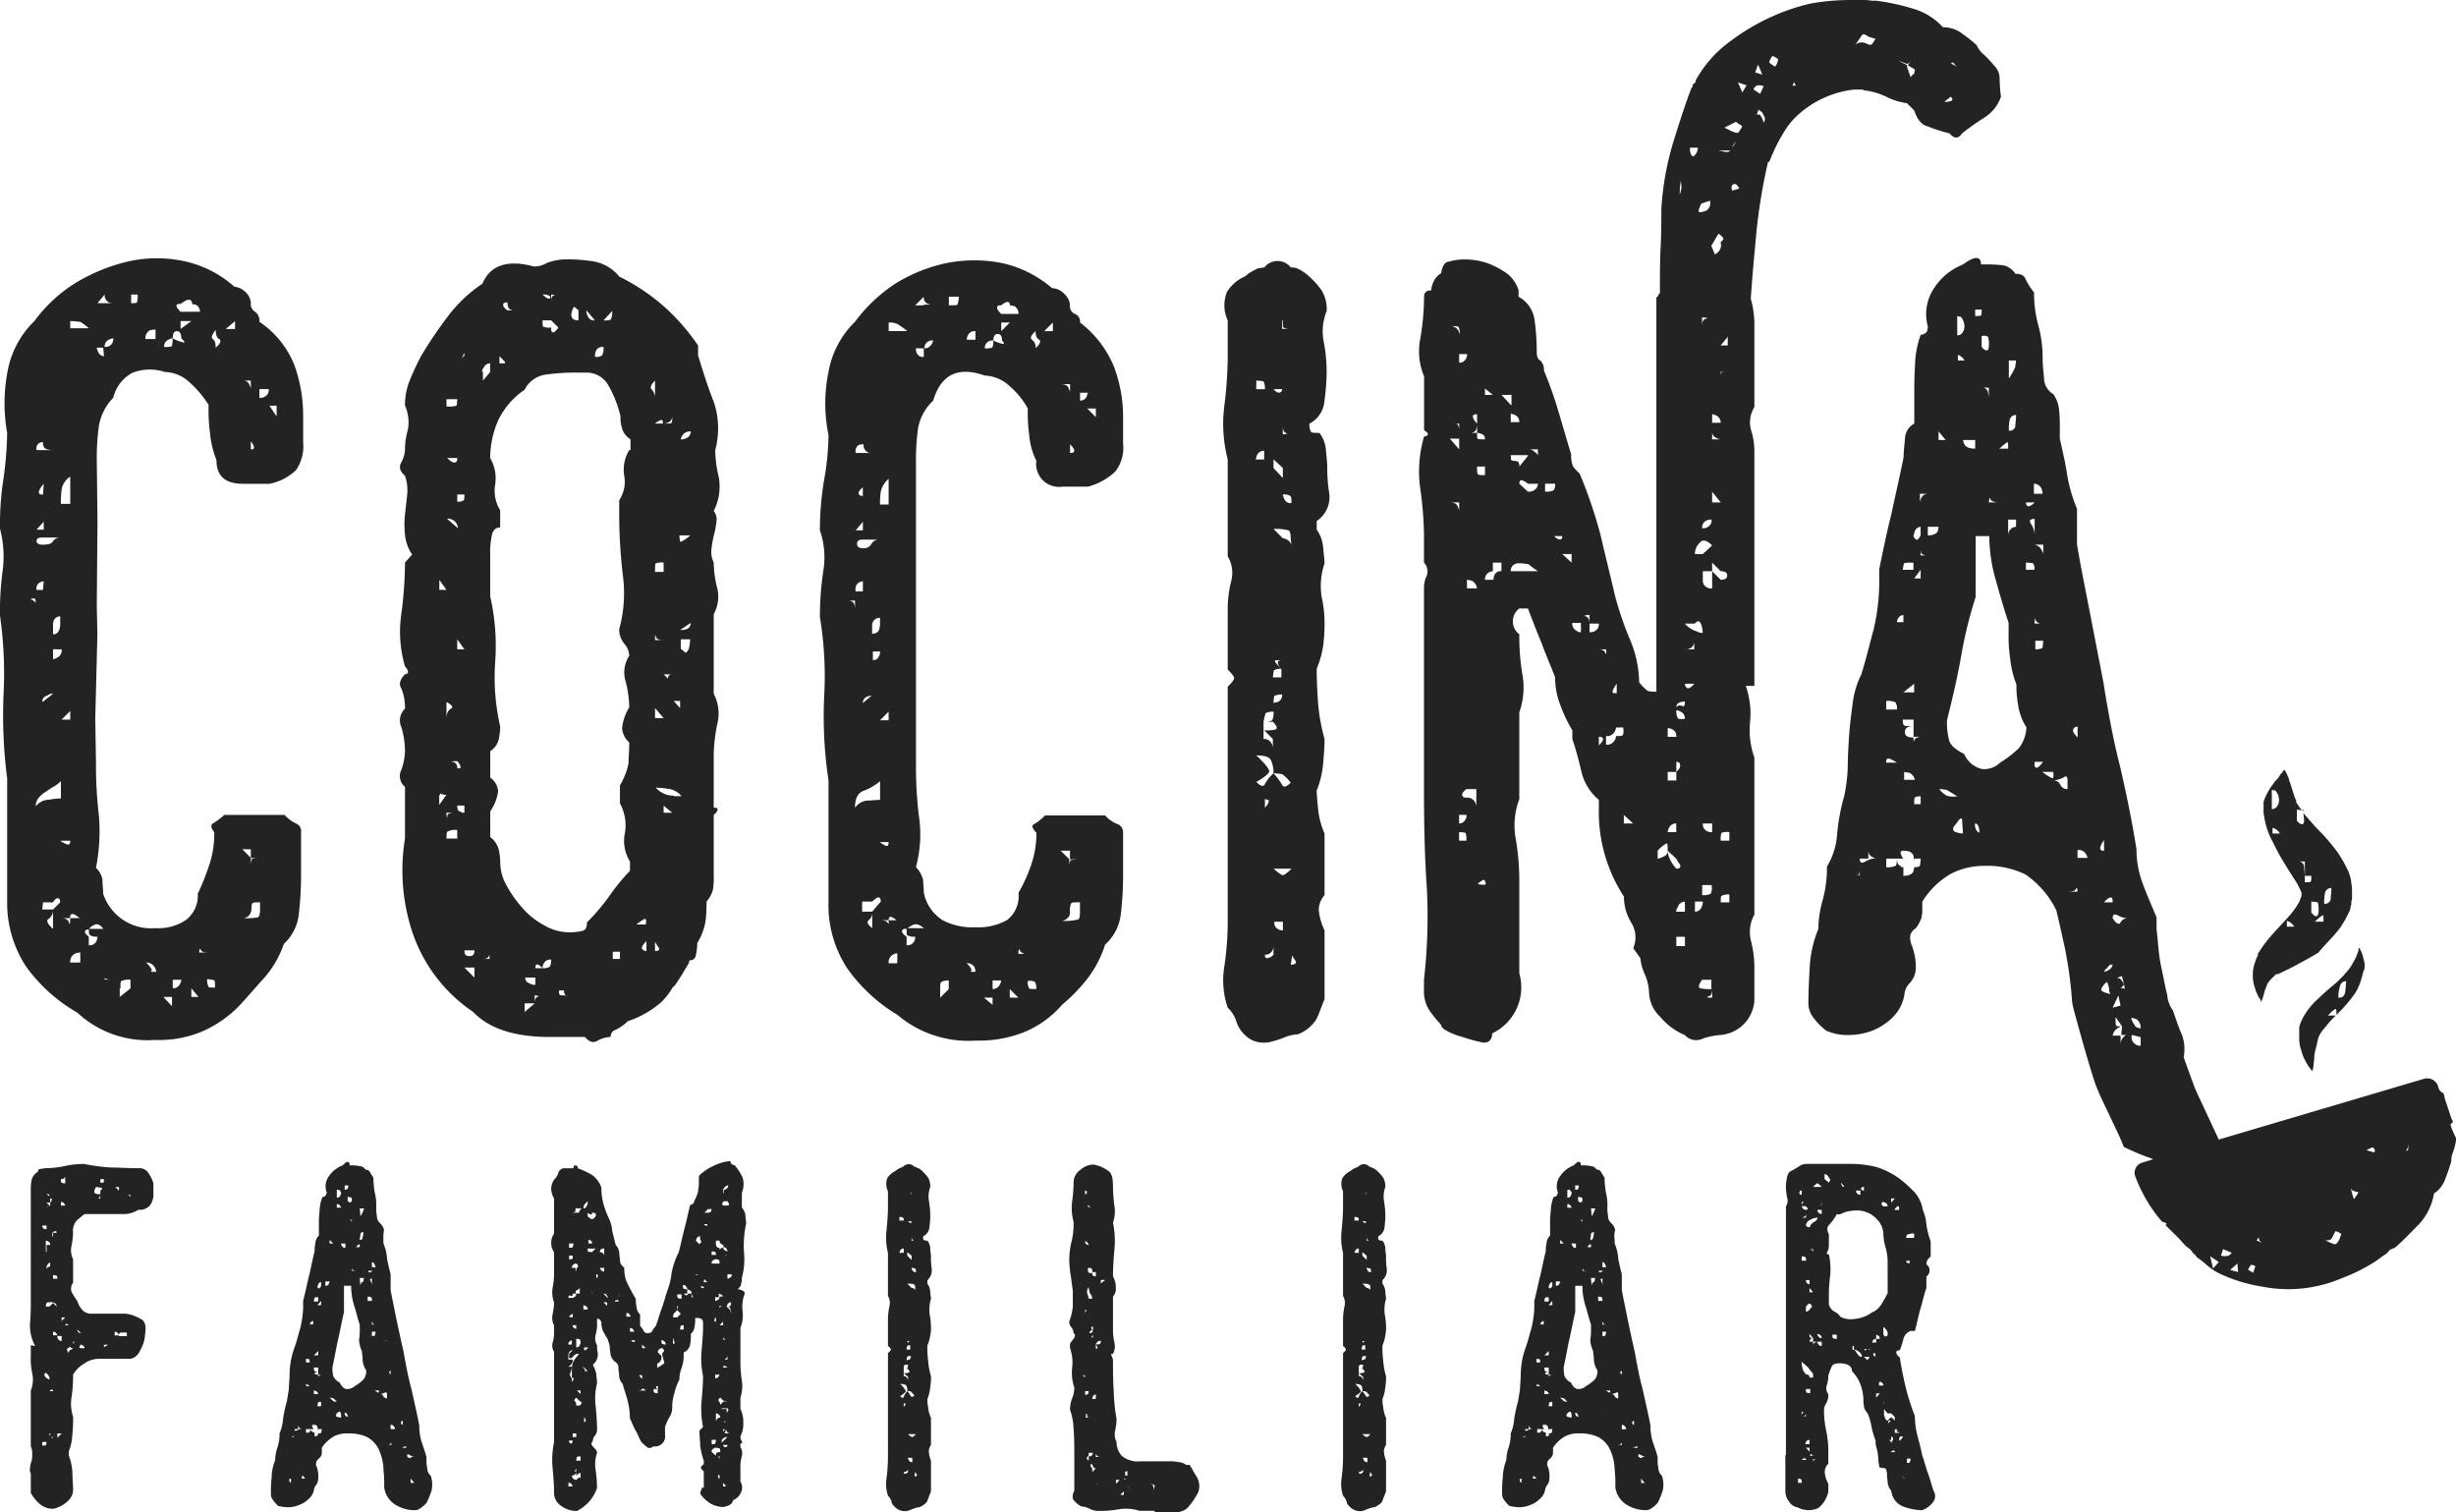 <svg xmlns="http://www.w3.org/2000/svg" width="177.637" height="109.371" viewBox="0 0 177.637 109.371"><defs><style>.a{fill:#232323;}</style></defs><g transform="translate(-7.8 -5.5)"><g transform="translate(9.956 89.472)"><path class="a" d="M17.63,171.528H15.919c-.156.1-.311.259-.518.415a1.118,1.118,0,0,0-.311.933,5.771,5.771,0,0,1-.1.881,1.475,1.475,0,0,0,.1,1.037V176.5a.676.676,0,0,0-.1.674c.1.207.259.415.415.674a1.668,1.668,0,0,0,.415.674.88.88,0,0,0,.674.207h2.229a2.08,2.08,0,0,1,.778.156,3.449,3.449,0,0,1,.622.311.826.826,0,0,1,.207.622,5.771,5.771,0,0,1-.1.881,4.012,4.012,0,0,1-.363.829.925.925,0,0,1-.622.467H17.008a1.866,1.866,0,0,0-1.14.363,2.222,2.222,0,0,0-.778.778v.259a11.847,11.847,0,0,1-.1,1.3,3.046,3.046,0,0,0,.1,1.5,9.988,9.988,0,0,1-.052,1.244,3.563,3.563,0,0,1-.259,1.244V189a3.563,3.563,0,0,1,.259,1.244c0,.415.052.829.052,1.192a1.1,1.1,0,0,1-.363.829,2.246,2.246,0,0,1-1.037.57,1.412,1.412,0,0,1-1.037-.363,2.936,2.936,0,0,1-.622-.778v-1.4a.585.585,0,0,1-.052-.415,1.514,1.514,0,0,1,.1-.467,1.6,1.6,0,0,0,.052-.518,1.215,1.215,0,0,0-.1-.57V184.28a2.059,2.059,0,0,0,.1-1.244,5.047,5.047,0,0,1-.1-1.244v-.778l.311.052a3.1,3.1,0,0,1-.363-1.711c.052-.57.052-1.14.052-1.711V169.87a3.923,3.923,0,0,1,.052-.778.925.925,0,0,1,.467-.622c0-.1.052-.207.156-.207s.259-.052.415-.052a6.724,6.724,0,0,0,1.348-.156,7.207,7.207,0,0,1,1.4-.156,14.039,14.039,0,0,0,1.918.259c.622,0,1.244.052,2.022.052a.826.826,0,0,1,.622.207,2.676,2.676,0,0,1,.467.881v.829a1.273,1.273,0,0,1-.259.777.954.954,0,0,1-.829.311,1.916,1.916,0,0,1-1.089.311Zm-4.769,16.483v.259c.156,0,.259,0,.259-.052a.536.536,0,0,0,.052-.207Zm.311-13.736h-.311c.156,0,.207-.052.311,0v-.518h.259a.239.239,0,0,0-.156-.259c-.052,0-.1-.052-.156-.052v.829Zm0-1.659v-.259h-.311a.285.285,0,0,0,.156.259Zm.467,10.626v.259H13.38c0-.156,0-.207-.052-.259,0-.052-.1-.156-.259-.259h.052a.207.207,0,0,0-.1.207c0,.052.052.1.1.156a1.134,1.134,0,0,0,.259.156h.207v-.259Zm-.518-7.62a.285.285,0,0,1,.156-.259c.052,0,.1-.052.156-.052v-.259c-.1,0-.156.052-.207.156a.181.181,0,0,1-.052.1l-.052.311h0Zm.311-5.805v.259h-.259c.156.156.207.156.207.1s-.052-.1-.207-.1Zm0,.881h-.259l.259.259c-.156,0-.207,0-.259.052a.629.629,0,0,0-.052.259c0-.155,0-.207.052-.259a.629.629,0,0,1,.259-.052Zm-.259,4.095h0Zm.259,1.711v0h-.259v0Zm0,1.4c-.156,0-.207,0-.259.052a.629.629,0,0,0-.052.259h.259l.259-.259.259.259a.285.285,0,0,0-.156-.259c-.052,0-.1-.052-.156-.052Zm0-7.2c.052-.052.1-.1.1-.156.052-.1,0-.156-.1-.156v.311h.259v0Zm0,11.611v0Zm.207,2.022c0-.052,0-.1-.052-.1-.052-.052-.1,0-.207.1h.259v0Zm0,3.058H13.38c0,.155,0,.207.052.1s.1-.1.207-.1c0,.155-.052.259-.1.259s-.052.052.1.052l-.207-.311Zm-.207,3.369v0Zm.207-18.971v0Zm0,1.348v-.259H13.9c0-.1-.052-.155-.156-.1-.052,0-.1.052-.156.1v.259Zm.311,3.11c0-.156,0-.207-.052-.259a.629.629,0,0,0-.259-.052v.259h.311Zm0,4.095a.312.312,0,0,0,.052.207.285.285,0,0,0,.259.155v-.363H13.95a.19.19,0,0,0-.052-.155.285.285,0,0,0-.259-.156v.259h.311Zm-.259-5.805c.156,0,.207,0,.259.052a.629.629,0,0,1,.052.259.19.19,0,0,0-.052-.156A.285.285,0,0,0,13.691,174.535Zm.259,6.479.311-.052Zm0,6.687.311-.311H13.95Zm.57-16.794a.161.161,0,0,0-.052-.1.239.239,0,0,0-.259-.156v.259Zm-.259,8.345.259-.259h-.259Zm.259-10.263c0-.156,0-.156-.052-.1,0,.052-.1.1-.259.1,0,.156,0,.207.052.259a.629.629,0,0,0,.259.052Zm.259,10.574a.321.321,0,0,0-.207-.1.181.181,0,0,0-.052.1v0Zm0,2.022a.239.239,0,0,1,.156-.259c.052,0,.1-.052.156-.052a2.693,2.693,0,0,0-.259-.156.181.181,0,0,0-.052.1c-.156,0-.156.1-.1.207C14.727,181.481,14.727,181.532,14.779,181.584Zm.622-.829H15.09c0,.156,0,.156.052.1C15.142,180.755,15.246,180.755,15.4,180.755Zm0-.881a.19.19,0,0,0,.052.156c0,.052.1.1.207.1Zm.259,1.089c-.052.052-.1.1-.1.156-.052.052,0,.1.1.1h.259c0-.1-.052-.155-.156-.207A.181.181,0,0,0,15.66,180.962Zm.259-11.4v0Zm.57-.311v0Zm.57.57c.156-.1.156-.207.052-.207s-.207-.052-.363-.052c-.156.259-.156.415-.052.467a.769.769,0,0,0,.363.052.3.3,0,0,1-.1.259c-.052,0-.052.052.1.052v-.57Zm.259-.829H17.06v.259c.156,0,.207,0,.259-.052Zm0,11.974c0,.1,0,.156.052.156a2.689,2.689,0,0,0,.259-.156Zm.311-11.4v0Zm.778.259v-.259h-.259Zm0,10.522h.57v-.259h-.259c-.156,0-.259,0-.259.052-.052,0-.052.1-.052.207a.19.19,0,0,0-.052-.155.239.239,0,0,0-.259-.156v.259h.311Zm.311-9.952v0h.259v-.259c.1,0,.207.052.207.1s.052.052.052-.1h-.259v.259Zm.829-.57h0Z" transform="translate(-11.959 -167.693)"/><path class="a" d="M53.738,173.25v.259A3.276,3.276,0,0,1,54,174.6c.052.311.155.726.259,1.14v1.14c.155.829.311,1.555.467,2.333.156.726.311,1.451.467,2.125.156.829.311,1.762.57,2.7.207.933.415,1.814.57,2.644a3.792,3.792,0,0,0,.156,1.14c.1.311.259.726.363,1.14v.259a2.147,2.147,0,0,0,.052.518.743.743,0,0,0,.259.57,2,2,0,0,1,.052,1.089,6.322,6.322,0,0,1-.363.881,2.594,2.594,0,0,1-.415.363.689.689,0,0,1-.415.156,2.653,2.653,0,0,1-1.451-.415,1.75,1.75,0,0,1-.778-1.244,10.835,10.835,0,0,0-.052-1.3,3.563,3.563,0,0,0-.259-1.244,2,2,0,0,0-.933-1.089,3.105,3.105,0,0,0-1.348-.259,2.056,2.056,0,0,0-1.037.207,2.591,2.591,0,0,0-.881.829v.259c0,.156,0,.259-.052.311,0,.052-.1.156-.207.259a.443.443,0,0,0-.1.57,2.149,2.149,0,0,1,.1.829.836.836,0,0,1-.156.467.689.689,0,0,0-.156.363,1.152,1.152,0,0,1-.415.674,1.829,1.829,0,0,1-.674.415,2.08,2.08,0,0,1-.778.156,3.059,3.059,0,0,1-.726-.1,2.6,2.6,0,0,1-.363-.415.689.689,0,0,1-.155-.415,9.988,9.988,0,0,1,.052-1.244,3.563,3.563,0,0,1,.259-1.244,2.633,2.633,0,0,1,.156-.881,3.117,3.117,0,0,0,.156-1.037,3.357,3.357,0,0,0,.259-1.089,9.8,9.8,0,0,1,.259-1.192q.078-.389.156-.933c0-.311.052-.674.052-1.037a6.381,6.381,0,0,1,.1-1.037,6.268,6.268,0,0,1,.259-.933c.156-.415.259-.881.415-1.4a7.624,7.624,0,0,0,.207-1.4v-.57c.156-.57.259-1.14.415-1.762s.259-1.244.415-1.814a2.325,2.325,0,0,1,.052-.57.832.832,0,0,1,.259-.57v-.829a6.963,6.963,0,0,1,.052-.985,2.763,2.763,0,0,1,.207-.985.285.285,0,0,0,.259-.156c0-.052.052-.1.052-.155a1.231,1.231,0,0,1,.156-1.192,2.074,2.074,0,0,1,.985-.778c.156-.156.259-.259.363-.259s.156.1.156.259a2.754,2.754,0,0,1,.726.052.529.529,0,0,1,.415.259.313.313,0,0,1,.311.156,4.779,4.779,0,0,0,.259.415,6.47,6.47,0,0,0,.1,1.089,3.533,3.533,0,0,1,.1,1.089,2.791,2.791,0,0,0,.052.57.669.669,0,0,0,.259.57,1.06,1.06,0,0,1,.259.467A2.966,2.966,0,0,0,53.738,173.25Zm-6.687,17.261c-.052,0-.1,0-.1.052-.052.052-.052.156.1.259Zm.207-3.266c0,.1,0,.207-.052.207A.536.536,0,0,1,47,187.5h.259Zm.622-.311a.19.19,0,0,1-.156-.052.313.313,0,0,1-.156-.311v.363h-.259c0,.1.052.156.156.1.052,0,.1-.052.155-.1h.259Zm0,3.369a.3.3,0,0,0-.052.207h.259C47.984,190.407,47.933,190.3,47.881,190.3Zm.259-8.449v.259H48.4c0-.155,0-.207-.052-.259C48.347,181.906,48.3,181.855,48.14,181.855Zm0,1.97H48.4c-.1-.1-.207-.156-.259-.1Zm0,.57h0Zm.881,2.851c.1,0,.207,0,.207-.052a.629.629,0,0,0,.052-.259h-.259v.311a1.141,1.141,0,0,0-.052-.415c0-.155-.1-.207-.259-.207s-.156.052-.1.155c0,.052.052.1.1.156h-.57v.259c.156,0,.207,0,.259-.052a.629.629,0,0,0,.052-.259.285.285,0,0,0,.156.259c.052,0,.1.052.156.052v.259a.3.3,0,0,0,.259-.1A.072.072,0,0,1,49.021,187.245Zm-.311-8.138a.285.285,0,0,0-.259.156.181.181,0,0,1-.052.1h.259v-.259Zm.311-1.711c-.156,0-.259,0-.259.052a.629.629,0,0,0-.052.259h.311Zm-.311,4.2h.311v-.311Zm.311,2.8a.278.278,0,0,0-.156-.207c-.052,0-.1-.052-.156-.052v.259Zm0-1.4v-.518H48.71c0,.156,0,.207.052.259a.629.629,0,0,0,.259.052c-.156,0-.259.052-.259.156a.629.629,0,0,0,.259.052c0,.156,0,.156.052.1,0-.052.1-.1.207-.1Zm.207-6.687c-.1,0-.156.052-.207.156,0,.052-.052.1-.052.156s0,.1.052.1l.052.052.156-.156Zm0,1.659v-.311l-.259.311Zm0,7.309v-.311c-.1,0-.207,0-.207.052a.629.629,0,0,0-.052.259Zm.311-10.056a.285.285,0,0,0-.259.156.181.181,0,0,1-.052.1v-.259Zm-.311.829v0Zm0,1.089v-.259c0,.156.052.207,0,.259h0Zm0,1.97h0Zm.311-2.8v.259a.239.239,0,0,0,.259-.155c0-.052.052-.1.052-.156h-.311Zm0,2.177h0Zm.829,6.479a1.168,1.168,0,0,0-.259-.259,2.245,2.245,0,0,0-.259-.052h0l.259.259A1.054,1.054,0,0,0,50.369,184.965Zm-.518-11.455h.259l-.259-.259Zm2.177,6.168v-.311c-.156-.415-.259-.933-.415-1.4a4.818,4.818,0,0,1-.207-1.4h-.518v1.918c-.156.622-.259,1.244-.415,1.918s-.259,1.348-.415,2.022a2.533,2.533,0,0,0,.052.674.991.991,0,0,0,.467.467c.156.311.311.467.518.467a.779.779,0,0,0,.57-.207,3.231,3.231,0,0,0,.622-.466.956.956,0,0,0,.207-.674,1.542,1.542,0,0,1-.259-.778c0-.259-.052-.466-.052-.622a2.172,2.172,0,0,1-.207-.778A4.744,4.744,0,0,0,52.027,179.677Zm-1.659,6.117c-.1.156-.1.207.052.259a2.245,2.245,0,0,0,.259.052c0-.156,0-.311-.052-.363C50.628,185.638,50.524,185.638,50.369,185.794Zm0-16.172v.57a.239.239,0,0,0,.259-.156c0-.052.052-.1.052-.156,0-.1-.052-.156-.156-.259Zm.311,1.348a.19.19,0,0,0-.052-.156.285.285,0,0,0-.259-.156v.259h.311Zm-.311.259v0Zm0,3.11h.311v0Zm.311-.829a.19.19,0,0,0,.052.156.239.239,0,0,0,.259.156v-.311Zm.467-3.939a.629.629,0,0,0,.052-.259h-.259v.311C51.043,169.622,51.094,169.57,51.146,169.57Zm.052,16.743a.882.882,0,0,0-.052-.363.223.223,0,0,0-.207-.207c0,.156.052.259.1.259s.1.052.155.052Zm.259-15.913h0c0-.1,0-.207-.052-.207a.629.629,0,0,0-.259-.052v.259c.1.155.156.155.259.1C51.457,170.451,51.457,170.451,51.457,170.4Zm0,1.97v-.57H51.2a.239.239,0,0,1,.259.156Zm0-2.488v0h0Zm.622,5.6H51.82c-.207,0-.311-.052-.311-.1s-.052-.052-.052.1h.622Zm.259-1.711h-.311c0-.156,0-.207-.052-.207a.621.621,0,0,0-.207.207Zm-.518,10.885h0Zm.207-13.684.052.57a3.056,3.056,0,0,0,.207-.415c0-.052.052-.1.052-.156Zm.259,1.711c-.1,0-.207.052-.207.156s-.052.259-.052.415a.19.19,0,0,0,.207-.207A.882.882,0,0,0,52.287,172.68Zm-.259,3.369.052.518a.4.4,0,0,1,.1-.259.181.181,0,0,0,.1-.052l.052-.259h-.311Zm.311,1.089h0Zm.311-1.659c0,.052,0,.1.052.1.052.052.1,0,.259-.1Zm0,2.177h.259c0-.156,0-.207-.052-.259a.629.629,0,0,0-.259-.052v.311Zm.259,7.827v.259h-.259v0h.259Zm0-9.745v.311c-.156,0-.156.052-.1.156a.749.749,0,0,1,.1.363v-.829Zm0-.881v0Zm0,0v.363h.259a.19.19,0,0,0-.052-.156C53.064,174.909,52.961,174.857,52.909,174.857Zm.259,2.022v.259a.19.19,0,0,0-.052-.155c-.052-.1-.1-.156-.207-.156h.259Zm-.207,2.384c0-.052-.052-.1-.052-.156v.259h.259C53.012,179.366,52.961,179.315,52.961,179.263Zm-.052.674v.259c.1,0,.207,0,.207-.052a.629.629,0,0,0,.052-.259h-.259Zm.259,3.888c-.1.155-.207.207-.207.155s-.052,0-.052.156v-.311Zm0-2.54h.363l-.052.311.052-.311Zm.311,2.851h-.363c.156.1.207.156.259.156a.227.227,0,0,0,.052-.156Zm0-2.281-.052.259.052-.259h0Zm0,1.97-.052-.259.052.259-.052-.259Zm.778.311c0,.1,0,.207-.052.207a.536.536,0,0,1-.207.052c0-.1-.052-.156-.156-.1a.961.961,0,0,1-.363.1l-.052.259.052-.259a.239.239,0,0,1,.259.156.285.285,0,0,0,.259.156v-.311a.161.161,0,0,0,.1-.052C54.256,184.291,54.256,184.239,54.256,184.135ZM54,180.61c0,.052.052.1.052.156A.19.19,0,0,1,54,180.61a.285.285,0,0,0-.259-.155C53.842,180.455,53.894,180.507,54,180.61Zm-.259-.674v0Zm0,6.687v0Zm.311-3.369h0Zm0,4.821h.259c0-.156,0-.207-.052-.1A.269.269,0,0,1,54.049,188.075Zm.207-5.08v-.259c-.052,0-.1,0-.1.052A.321.321,0,0,0,54.256,182.995Zm0,3.939h.311a.19.19,0,0,0-.052-.156.285.285,0,0,0-.259-.156Zm.57-2.54v0Zm.311,2.54h0v-.622c-.156.1-.156.155-.1.259a.181.181,0,0,0,.1.052Zm.259,1.348c0-.052,0-.1-.052-.1a.523.523,0,0,0-.259.1Zm-.259,1.14h0Zm.829-.259V188.9a.749.749,0,0,1-.363-.1c-.1-.1-.156-.052-.156.1.156.156.207.156.259.1a.4.4,0,0,1,.259-.1Zm-.259,1.348v.311h.259Z" transform="translate(-28.162 -167.548)"/><path class="a" d="M95.741,191.085v-1.14c-.156-.156-.207-.207-.207-.259s.052-.156.207-.259v-.259a5.409,5.409,0,0,1-.259-1.089c0-.311-.052-.674-.052-1.089l.259-.259a6.532,6.532,0,0,1-.1-1.97c.052-.57.1-1.14.1-1.711a6.2,6.2,0,0,1-.1-1.918c.052-.57.1-1.14.1-1.711v-.259a.285.285,0,0,0-.156-.259c-.052,0-.1-.052-.156-.052h-.259a2.533,2.533,0,0,1-.052.674.717.717,0,0,1-.259.467,3.923,3.923,0,0,1-.052.778.747.747,0,0,1-.467.57v.259a2.633,2.633,0,0,1-.156.881,2.348,2.348,0,0,0-.156.829,4.349,4.349,0,0,0-.363.985,3.522,3.522,0,0,0-.156.985,1.3,1.3,0,0,1-.156.674,3.688,3.688,0,0,0-.363.778v.57a.72.72,0,0,1-.829.829c-.207.155-.363.155-.467.052a2.6,2.6,0,0,1-.415-.363c-.156-.259-.259-.57-.415-.829s-.259-.57-.415-.881a5.112,5.112,0,0,0-.156-1.244c-.1-.415-.259-.829-.363-1.244a.975.975,0,0,1-.259-.57c0-.207-.052-.415-.052-.57s0-.207-.052-.259c0-.052-.1-.156-.259-.259A1.059,1.059,0,0,1,89,181.5c0-.156-.052-.259-.052-.415a1.534,1.534,0,0,0-.1-.518,1.042,1.042,0,0,0-.207-.415c-.052-.155-.156-.259-.207-.415a1.533,1.533,0,0,1-.1-.518.19.19,0,0,0-.052-.155.239.239,0,0,0-.259-.156v.57a3.385,3.385,0,0,1-.1.57,1.036,1.036,0,0,0,.1.778,2.544,2.544,0,0,0,.052.57.915.915,0,0,1-.363.829,2.873,2.873,0,0,1,.259.674c0,.207.052.415.052.674a4.488,4.488,0,0,0-.1,1.659c.052.57.1,1.14.1,1.711a.689.689,0,0,1-.156.415.689.689,0,0,0-.156.415c-.156.156-.1.259.052.415s.259.259.259.415a2.552,2.552,0,0,0-.1,1.244,10.1,10.1,0,0,1,.1,1.3,2.909,2.909,0,0,1-.622,1.037,3.161,3.161,0,0,1-.829.622,1.866,1.866,0,0,1-1.14-.363,1.123,1.123,0,0,1-.518-.985c0-.57-.052-1.14-.1-1.711a6.2,6.2,0,0,1,.1-1.918v-6.531a.838.838,0,0,1-.1-.674,2.626,2.626,0,0,0,.1-.674v-.57a1.17,1.17,0,0,1-.1-.829,4.536,4.536,0,0,0,.1-.829,2.087,2.087,0,0,1-.1-1.089,5.106,5.106,0,0,0,.1-.881v-1.659a1.2,1.2,0,0,1,0-1.348V170.2a1.392,1.392,0,0,1-.207-.674,1.255,1.255,0,0,1,.207-.674,1.075,1.075,0,0,0,.311-.518.479.479,0,0,1,.518-.311h.57c0-.156.052-.207.156-.207s.156.052.156.207a5.31,5.31,0,0,1,1.089.518,1.926,1.926,0,0,1,.622.881,4.418,4.418,0,0,0,.156,1.192,6.767,6.767,0,0,0,.363.985,2.486,2.486,0,0,1,.259.881c.052.311.156.674.259,1.089a.975.975,0,0,1,.259.57c0,.207.052.415.052.57a.56.56,0,0,0,.156.363l.156.156a2.4,2.4,0,0,0,.207,1.089c.156.311.363.726.622,1.14a2.543,2.543,0,0,0,.052.57.832.832,0,0,0,.259.57v.829a1.2,1.2,0,0,1,.259.363.285.285,0,0,0,.259.156c.207,0,.311-.052.363-.156a1.575,1.575,0,0,1,.259-.363c.156-.415.259-.829.415-1.244s.259-.829.415-1.3a5.264,5.264,0,0,0,.311-1.3,5.768,5.768,0,0,1,.518-1.5c.156-.57.259-1.14.415-1.711s.259-1.14.415-1.711a.285.285,0,0,0,.259-.156c0-.052.052-.1.052-.156a2.872,2.872,0,0,0,.259-.674c0-.156.052-.311.052-.467v-.57c.052-.156.207-.259.415-.415a3.865,3.865,0,0,1,.622-.363,3.6,3.6,0,0,1,.674-.259,2.675,2.675,0,0,1,.57-.1.285.285,0,0,0,.156.259c.052,0,.1.052.156.052a3.576,3.576,0,0,1,.57.881,1.6,1.6,0,0,1-.052,1.089v1.089a.975.975,0,0,1,.259.57c0,.207.052.415.052.57a7.49,7.49,0,0,0-.156,2.125,5.052,5.052,0,0,1-.156,1.814,1.141,1.141,0,0,1-.052.415c0,.156-.1.259-.259.415a.388.388,0,0,1,.259.052c.207.052.259.156.259.259a2.585,2.585,0,0,0-.156,1.244,2.585,2.585,0,0,1-.156,1.244v2.54a10.066,10.066,0,0,0,.1,1.244,2.553,2.553,0,0,1-.1,1.244v.829a1.973,1.973,0,0,1,.207.985,1.853,1.853,0,0,1-.207.985.749.749,0,0,0,.1.363c.052.1.052.155-.1.155v.259a.838.838,0,0,1,.1.674,2.626,2.626,0,0,0-.1.674v1.14a.831.831,0,0,1,.052.778,1.027,1.027,0,0,1-.57.57.563.563,0,0,1-.415.415.867.867,0,0,1-.622.052,1.811,1.811,0,0,1-.674-.259,2.716,2.716,0,0,1-.57-.518.393.393,0,0,1-.1-.207c0-.052.052-.155.052-.207.052-.052.052-.156.1-.207C95.844,191.188,95.793,191.137,95.741,191.085ZM86,173.513v.259c.156,0,.207,0,.259-.052a.629.629,0,0,0,.052-.259H86Zm.259.829H86v.259c.156,0,.207,0,.259-.052Zm.57,2.229c0,.052-.052.1-.1.156s-.1.1-.156.1c-.052.052-.1.052-.1.1a.19.19,0,0,0,.052.156h-.259q0,.233-.156.156t-.156.156H86.2a.19.19,0,0,0,.156-.052.239.239,0,0,0,.156-.259h.259v-.518Zm-.57.259v0h0Zm-.259.881v0Zm.259,2.747a.19.19,0,0,0-.156.052.239.239,0,0,0-.156.259H86.2v-.311Zm-.259,1.4h.259c0,.155,0,.207-.052.259,0,.052-.1.156-.259.259H86.2a1.22,1.22,0,0,1-.1.415.339.339,0,0,0,.1.415v.259c.052-.052.1-.1.1-.156.052-.1,0-.156-.1-.156v-.57a1.3,1.3,0,0,1,.156-.674c.1-.156.259-.311.363-.467-.156,0-.207,0-.259.052-.052,0-.156.1-.259.259H86v-.311l.259-.259a.285.285,0,0,0-.259.156c0,.052-.052.1-.052.156v.363Zm.259,5.857H86c0,.155.052.207.156.207C86.2,187.923,86.255,187.871,86.255,187.715ZM86,189.633v0Zm.259,1.451a.19.19,0,0,0-.052-.156.239.239,0,0,0-.259-.156v.259h.311Zm0-12.285v-.259a.716.716,0,0,0-.207.156C85.944,178.748,86.048,178.8,86.255,178.8Zm1.089-8.656v.259l-.259.259a2.245,2.245,0,0,0-.052.259h-.57c0,.155,0,.207-.052.259a.629.629,0,0,1-.259.052h.57a.19.19,0,0,1,.052-.156.239.239,0,0,1,.259-.155.19.19,0,0,0,.156-.052.634.634,0,0,0,.156-.467Zm-1.089,1.918h0Zm.259,3.369a.3.3,0,0,1,.1-.259c.052-.052.052-.156-.1-.259a.19.19,0,0,0-.156.052.239.239,0,0,0-.156.259h.259v.207Zm0,4.2v-.259h-.259a.19.19,0,0,0,.052.156A.269.269,0,0,0,86.514,179.629Zm0,1.348a.285.285,0,0,0,.259-.156c0-.052.052-.1.052-.156,0-.156,0-.207-.052-.259a.629.629,0,0,0-.259-.052v.622h0Zm0,4.2h.259c.1-.1.156-.207.1-.259a.181.181,0,0,0-.1-.052l-.259-.259h0c-.156.155-.156.207-.1.259C86.514,184.968,86.514,185.02,86.514,185.176Zm-.259,1.192h0v0Zm.259.829h-.259v.259h.259Zm0,2.436a.3.3,0,0,1-.1.259c-.052,0-.052.052.1.052a.285.285,0,0,1-.156.259c-.052,0-.1.052-.156.052a.285.285,0,0,0,.156.259c.052,0,.1.052.156.052.156-.156.207-.207.259-.156,0,.052.052,0,.052-.156s0-.207-.052-.207a1.151,1.151,0,0,0-.259.207v-.622Zm0-13.632a.19.19,0,0,1,.156.052.239.239,0,0,1,.156.259.285.285,0,0,0-.156-.259A.19.19,0,0,0,86.514,176Zm.311,8.086h-.259l.259.259Zm0,5.028v-.259c-.156,0-.207,0-.259.052a.629.629,0,0,0-.052.259h.311Zm0-19.8h0Zm.518,3.628h-.259v.259h0v-.259Zm-.518,7.516v0Zm.518,2.229-.259-.259a2.244,2.244,0,0,0-.259-.052.19.19,0,0,1,.156.052.239.239,0,0,1,.156.259Zm-.259-4.458h.259a.285.285,0,0,0-.156-.259c-.052,0-.1-.052-.156-.052v.311Zm0,2.747c0,.156,0,.207.052.207s.1-.052.259-.207Zm0,5.391c.052,0,.1,0,.1-.052.052-.052,0-.156-.1-.311Zm0,.829v0Zm.829-15.913a.629.629,0,0,0-.259-.052c0,.156-.052.156-.156.1-.052,0-.1-.052-.156-.1v.259c.156.156.259.207.311.207s.156-.052.259-.207A.25.25,0,0,0,87.914,171.284Zm-.259,2.073a.285.285,0,0,0-.259-.156v.259h.311C87.655,173.461,87.655,173.409,87.655,173.357Zm0,.726.259-.259h-.57c0,.156,0,.207.052.259C87.4,174.031,87.5,174.083,87.655,174.083Zm-.311,1.348.311-.259a.19.19,0,0,1-.052.156C87.6,175.379,87.5,175.431,87.344,175.431Zm.311,1.14h0v0Zm0-1.97v0Zm0,2.229c0,.155,0,.259.052.259a.629.629,0,0,0,.259.052c-.156,0-.207,0-.259-.052A.629.629,0,0,1,87.655,176.83Zm.57-.829h-.259c.052-.052.1-.1.1-.156.052-.1,0-.155-.1-.155v.259h.259Zm0,.57v0h0Zm.259-3.628h-.259v-.259h.259Zm-.259,1.14a.19.19,0,0,1,.156.052.239.239,0,0,1,.156.259v-.57h-.052a.19.19,0,0,0-.156.052C88.277,173.876,88.225,173.979,88.225,174.083Zm0,1.089a.19.19,0,0,0,.052.156.239.239,0,0,0,.259.156v-.259h-.311Zm.57,2.229a.19.19,0,0,0-.052-.156.239.239,0,0,0-.259-.156Zm0,.311h-.311l.259.259v-.259Zm.518-.311a.19.19,0,0,0,.156-.052.239.239,0,0,0,.156-.259.285.285,0,0,1-.156.259.19.19,0,0,1-.156.052v.259h.259c0-.1-.052-.155-.156-.1-.052,0-.1.052-.156.1V177.4Zm1.14,1.4a.19.19,0,0,0-.052-.156.239.239,0,0,0-.259-.156v.259h.311Zm0,1.918v-.259c.052.052.1.1.156.1.1.052.156,0,.156-.1h-.259l-.259.259v-.259h.259v.259Zm.259-.829a.19.19,0,0,0-.052-.156.239.239,0,0,0-.259-.156v.259h.311Zm.829,4.2c-.156-.156-.207-.156-.259-.1a.4.4,0,0,1-.259.1ZM91.076,183a1.15,1.15,0,0,0,.207.259V183C91.127,182.947,91.076,183,91.076,183Zm.207-1.711.259-.259-.259-.259h0v.259h.259Zm.518,3.628h0Zm.622-1.14c-.156,0-.156.052-.1.156a.961.961,0,0,1,.1.363c0-.156,0-.207-.052-.259a.629.629,0,0,0-.259-.052c0,.156,0,.207.052.259a.629.629,0,0,0,.259.052v-.518Zm0-1.348a3.307,3.307,0,0,0,.467-.311,3.212,3.212,0,0,0-.156-.57.3.3,0,0,1,.1-.259c.052-.052.052-.156-.1-.259a.19.19,0,0,0-.156.052.239.239,0,0,0-.156.259l.259.259c0,.156,0,.259-.052.311,0,.052-.1.156-.259.259v.259Zm.259-1.97c0,.156,0,.207.052.259a.629.629,0,0,0,.259.052.285.285,0,0,0-.156-.259A.19.19,0,0,0,92.683,180.459Zm0,2.488v0Zm.311-.518h0Zm.829-3.628.259-.259-.259-.259-.259.259a2.246,2.246,0,0,0-.052.259Zm0,1.659a.3.3,0,0,1-.259-.1c0-.052-.052-.052-.052.1v.259c.1,0,.156-.052.1-.156,0-.052-.052-.1-.1-.156h.311Zm.259-3.317h-.259c0,.155,0,.207.052.259a.629.629,0,0,0,.259.052v-.311Zm-.259.829c0,.156,0,.207.052.259a.629.629,0,0,0,.259.052h-.259v-.311Zm.518,1.4c-.156,0-.207,0-.259.052a.629.629,0,0,0-.052.259h.259v-.311Zm.829-1.97a.285.285,0,0,1-.259-.156c0-.052-.052-.1-.052-.156a.239.239,0,0,0-.156-.259c-.052,0-.1-.052-.156-.052a.19.19,0,0,0-.052-.156.239.239,0,0,0-.259-.156c0,.156,0,.207.052.259a.629.629,0,0,0,.259.052v.311h-.259c.1.1.207.156.259.1a.181.181,0,0,0,.052-.1h.259v.259h.311Zm-.518.57h0Zm.829-5.028a.285.285,0,0,0-.259.156c0,.052-.052.1-.052.155l.259.259c.156-.156.156-.207.1-.259s-.052-.155-.052-.311h0Zm-.311,2.8a.285.285,0,0,0,.259-.156c0-.052.052-.1.052-.156v.259h-.311Zm.57.829h-.259c.1.1.207.156.259.1Zm.57-5.6h-.259l-.259.259h.259a.19.19,0,0,0,.156-.052C96.259,171.18,96.311,171.077,96.311,170.973ZM96,172.061h-.259c.1.1.207.156.259.1Zm-.207,3.991a.3.3,0,0,0-.052.207H96Zm.518-3.369v0Zm.311,1.659c0-.156,0-.207-.052-.259a.629.629,0,0,0-.259-.052v.259h.311Zm0,.259a.19.19,0,0,0-.156.052.239.239,0,0,0-.155.259h.57c0-.156,0-.207-.052-.259A.536.536,0,0,0,96.622,174.6Zm-.311,13.114v.259c.156,0,.259,0,.259-.052a.629.629,0,0,0,.052-.259h-.311Zm.57,1.4v-.259h-.259c0-.156,0-.207.052-.259a.629.629,0,0,1,.259-.052c0-.156,0-.207-.052-.259a.629.629,0,0,0-.259-.052.19.19,0,0,0-.156.052.239.239,0,0,0-.155.259l.311.259a.19.19,0,0,1,.156.052A.4.4,0,0,1,96.881,189.115ZM96.622,178.8c-.052.052-.1.1-.1.156-.052.1,0,.156.1.156V178.8h.259v0Zm.259-5.028c0,.156,0,.156.052.1,0-.052.1-.1.259-.1a.239.239,0,0,0-.156-.259.285.285,0,0,1-.156-.259h-.259v.259a.285.285,0,0,0,.156.259Zm.259,3.628v0a.285.285,0,0,0-.156-.259c-.052,0-.1-.052-.156-.052v.259H96.57v.259a.19.19,0,0,0,.155-.052.239.239,0,0,0,.156-.259h.259Zm-.518,3.888v0Zm.518,1.659h-.57v.259a.239.239,0,0,0,.259-.155,1.575,1.575,0,0,1,.259-.363v.259Zm-.518,2.8v.622a.19.19,0,0,1,.052-.155.239.239,0,0,1,.259-.156.285.285,0,0,0-.156-.259C96.674,185.746,96.674,185.746,96.622,185.746Zm.829-.829a.56.56,0,0,1-.363-.156l-.156-.155c-.156.155-.156.207-.1.259a.4.4,0,0,1,.1.259l.259-.259c0,.052.1.052.259.052v0Zm-.57,5.287c-.052,0-.1,0-.1.052-.052.052,0,.1.1.259v-.57h0Zm.259-20.63c0,.156,0,.207.052.259a.629.629,0,0,0,.259.052h-.259v-.311a.19.19,0,0,0,.156-.052.239.239,0,0,0,.156-.259.285.285,0,0,0-.259.156c-.052.052-.1.1-.1.156h0v0Zm-.207,6.479a.629.629,0,0,1,.259-.052.19.19,0,0,0-.156.052.239.239,0,0,0-.156.259C96.881,176.156,96.881,176.053,96.933,176.053Zm.207,1.918h-.259c0,.156,0,.156.052.1C96.933,178.022,97.037,177.971,97.14,177.971Zm-.259,1.4h.259v-.259Zm.259,6.376c0-.156,0-.207-.052-.259a.629.629,0,0,0-.259-.052h.57v.259c.052-.052.1-.1.1-.156.052-.1,0-.156-.1-.156h-.57c.156,0,.207,0,.259.052S97.14,185.59,97.14,185.746Zm.311,2.281h-.57l.57-.57a.47.47,0,0,0-.363.155.256.256,0,0,0,.052.363c0,.156.052.207.156.207a.137.137,0,0,0,.156-.156.19.19,0,0,1,.052-.156.239.239,0,0,1,.259-.155Zm-.57,2.436h0Zm.57-19.749c.052,0,.1,0,.1-.052.052-.052,0-.1-.1-.259h-.259c-.1.1-.156.207-.1.259a.181.181,0,0,0,.1.052ZM97.4,174.29a.629.629,0,0,1-.259.052c.156,0,.259,0,.259-.052a.629.629,0,0,0,.052-.259.19.19,0,0,0-.052-.156.239.239,0,0,0-.259-.155.285.285,0,0,0,.156.259c.052,0,.1.052.156.052A.629.629,0,0,1,97.4,174.29Zm.052,2.281h0v0Zm-.311,3.577v.259H97.4a.19.19,0,0,1-.156-.052C97.192,180.355,97.14,180.3,97.14,180.148Zm.311,1.711v-.311a.19.19,0,0,1-.052.155.239.239,0,0,1-.259.156Zm0,.57c-.052-.052-.1-.1-.156-.1-.1-.052-.156,0-.156.1Zm0,4.2h-.259a.3.3,0,0,1,.1-.259c.052,0,.052-.052-.1-.052Zm-.311.57h.518a.285.285,0,0,1-.259-.156c0-.052-.052-.1-.052-.156a.19.19,0,0,1-.052.156c.052.1-.052.156-.156.156a.3.3,0,0,1,.1-.259c.052,0,.052-.052-.1-.052Zm0,3.577v.259c.156,0,.207,0,.207-.052C97.348,191.033,97.3,190.929,97.14,190.774Zm.311-15.032V176a.19.19,0,0,0,.156-.052.239.239,0,0,0,.156-.259h-.311Zm.259,1.97a.285.285,0,0,0-.259.156c0,.052-.052.1-.052.156l.259.259a2.245,2.245,0,0,1,.052.259.769.769,0,0,0-.052-.363c0-.1-.1-.156-.259-.156.156,0,.207,0,.259-.052A.388.388,0,0,0,97.71,177.711ZM97.97,190.2h0c0-.156-.052-.207-.1-.156s-.052,0,.1-.156Z" transform="translate(-46.995 -167.5)"/><path class="a" d="M131.575,187.454V181.6c.156-.156.207-.207.207-.259s-.052-.156-.207-.259v-1.97a5.107,5.107,0,0,1,.1-.881,1.036,1.036,0,0,0-.1-.778v-3.11a4.489,4.489,0,0,1-.1-1.659c.052-.57.1-1.089.1-1.659v-1.14a1.189,1.189,0,0,1-.052-.933,1.4,1.4,0,0,1,.57-.518c.052-.052.156-.1.207-.156.1-.052.156-.052.207-.1.052,0,.1-.052.156-.052a.54.54,0,0,1,.829,0,.19.19,0,0,1,.156.052.917.917,0,0,1,.415.259,3.353,3.353,0,0,1,.415.467,1.3,1.3,0,0,1,.156.674,2,2,0,0,0-.1.985,7.283,7.283,0,0,1,.1.933,6.288,6.288,0,0,1-.052.933.842.842,0,0,1-.466.726c0,.155,0,.207.052.259a.629.629,0,0,0,.259.052.943.943,0,0,1,.207.57c0,.207.052.415.052.57a5.027,5.027,0,0,0,.052.881.946.946,0,0,1-.311.829v.259a1.087,1.087,0,0,1,.207.57c0,.207.052.415.052.518a2.759,2.759,0,0,0-.1,1.089,5.772,5.772,0,0,1,.1.881,2.534,2.534,0,0,1-.052.674,2.637,2.637,0,0,1-.207.726,6.96,6.96,0,0,0,.052,1.089,5.35,5.35,0,0,0,.207,1.14,3.924,3.924,0,0,1-.052.778,3.073,3.073,0,0,1-.207.881,2.544,2.544,0,0,0,.052.57,2.173,2.173,0,0,0,.207.778v1.97a.836.836,0,0,0-.155.466,2.34,2.34,0,0,0,.155.674V191.6c-.1.259-.207.518-.259.674s-.259.311-.57.467a1.22,1.22,0,0,0-.415.1c-.156.052-.259.1-.415.156a1,1,0,0,1-.933-.259c-.156-.155-.259-.259-.259-.415a1.129,1.129,0,0,0-.259-.415,2.711,2.711,0,0,1-.1-1.3,12.743,12.743,0,0,0,.1-1.451Zm1.14-15.395c0-.156,0-.207-.052-.259a.629.629,0,0,0-.259-.052v.259h.311Zm0,2.229v-.259a.285.285,0,0,0-.259.156c0,.052-.052.1-.052.156h.311Zm.259,10.056a2.591,2.591,0,0,1,.259.363c.052.1.156.052.259-.052-.155-.156-.207-.259-.259-.259,0-.052-.1-.052-.259-.052a.768.768,0,0,0-.052-.363q-.078-.156-.466-.156a1.764,1.764,0,0,1,.415.518c0,.052-.156.207-.415.363.156.156.207.156.259.052A1.3,1.3,0,0,1,132.974,184.344Zm-.259-11.144h0v0Zm0,9.538v.518a.285.285,0,0,1,.259.156c0,.052.052.1.052.155v-.259l-.311-.259a.768.768,0,0,0,.363-.052c.1,0,.052-.1-.052-.259h-.311c.156,0,.207,0,.259-.052a.629.629,0,0,0,.052-.259c-.156,0-.207,0-.259.052C132.715,182.478,132.715,182.581,132.715,182.737Zm0,2.488v.259c.1-.1.156-.207.1-.259Zm0,4.976c0,.1.052.156.156.1.052,0,.1-.052.156-.1v-.259a.19.19,0,0,1-.052.156A.4.4,0,0,1,132.715,190.2Zm0-8.086a.769.769,0,0,0,.363-.052c.1,0,.156-.1.156-.259-.156,0-.207,0-.259.052a.629.629,0,0,0-.052.259Zm0-6.946h0Zm.518,5.857c-.156,0-.207,0-.259.052a.629.629,0,0,0-.052.259h.259v-.311c-.1-.1-.156-.207-.1-.259a.181.181,0,0,1,.1-.052c-.156,0-.207,0-.207.052S133.13,180.871,133.234,181.026Zm.052-8.967h-.259c.1.1.207.156.259.1C133.234,172.163,133.285,172.111,133.285,172.059Zm-.311,2.229v.259l.311.311v-.311Zm0,2.281.311.311v0a.19.19,0,0,1,.156.052.239.239,0,0,1,.156.259l-.052-.259c0-.156,0-.259-.052-.259-.052-.1-.207-.1-.518-.1v0Zm.311,1.348h-.311v0Zm.311,9.538h-.57c.156.155.259.207.311.207S133.441,187.609,133.6,187.454Zm-.311-16.432h0Zm0,18.142h-.259a.19.19,0,0,0,.052.156.239.239,0,0,0,.259.156v-.311Zm.259-19.023c-.156,0-.207,0-.259-.052a.629.629,0,0,1-.052-.259v.259h.311Zm-.259.881h0Zm0,2.436v0c.156,0,.156,0,.1-.052-.052,0-.1-.1-.1-.259Zm0,14.566h.311l-.052.259.052-.259Zm0-12.6a.19.19,0,0,0,.052.156.239.239,0,0,0,.259.156c0-.156,0-.207-.052-.259A1.055,1.055,0,0,0,133.285,175.428Zm.259,14.773-.052.311q.233,0,.156-.156A.746.746,0,0,0,133.545,190.2Z" transform="translate(-69.507 -167.705)"/><path class="a" d="M163.168,193.036H162.08a3.253,3.253,0,0,0-1.555-.1,7.343,7.343,0,0,1-1.555.1,1.373,1.373,0,0,1-.518-.156,1.352,1.352,0,0,0-.57-.156,1.829,1.829,0,0,1-.57-.467c-.1-.156-.1-.363.052-.674v-2.747c0-.57,0-1.14-.052-1.659a4.5,4.5,0,0,0-.259-1.451,2.348,2.348,0,0,1,.156-.829,2.08,2.08,0,0,0,.155-.777,3.394,3.394,0,0,1-.155-1.451,3.074,3.074,0,0,0-.156-1.4v-.259a.393.393,0,0,1,.1-.207c.052-.052.1-.156.156-.207a.393.393,0,0,0,.1-.207.207.207,0,0,0-.1-.207.689.689,0,0,0-.156-.415.589.589,0,0,1-.156-.415,4.156,4.156,0,0,0,.259-1.089v-1.14c-.052-.363-.1-.777-.156-1.14a7.736,7.736,0,0,1-.1-1.089,5.535,5.535,0,0,1,.156-1.3,5.112,5.112,0,0,0,.156-1.244v-.207a3.814,3.814,0,0,1-.1-1.5,10.916,10.916,0,0,0,.1-1.3,1.123,1.123,0,0,1,.518-.985,1.422,1.422,0,0,1,.933-.363,2.6,2.6,0,0,1,1.14.518c.207.207.259.57.259,1.14a10.913,10.913,0,0,0,.1,1.3,2.552,2.552,0,0,1-.1,1.244,6.457,6.457,0,0,1,.1,1.97c-.052.622-.1,1.244-.1,1.918a1.641,1.641,0,0,1,.207.829.826.826,0,0,1-.207.622v2.488a4.029,4.029,0,0,0,.1.829,1.17,1.17,0,0,1-.1.829c-.156,0-.156.052-.1.156a.749.749,0,0,1,.1.363c0,.726,0,1.4.052,2.125a13.382,13.382,0,0,0,.207,2.073,4.538,4.538,0,0,1-.1.829,1.17,1.17,0,0,0,.1.829,1.447,1.447,0,0,0,.415,1.037,1.845,1.845,0,0,0,1.3.363h2.177a2.544,2.544,0,0,1,.57.052,1.087,1.087,0,0,1,.57.207h.259c.156.259.311.57.518.881a1.3,1.3,0,0,1,.1,1.089,5.169,5.169,0,0,1-.778,1.14,1.267,1.267,0,0,1-.933.311h-1.451Zm-5.339-9.8c.156,0,.259.052.259.1,0,.1.052.052.052-.1h-.311v0Zm.415-13.321a.181.181,0,0,0-.1-.052v.311C158.3,170.073,158.3,169.97,158.244,169.918Zm-.1,1.4h.259v0Zm.259,2.488v0a.161.161,0,0,0-.052-.1c-.052-.1-.1-.155-.207-.155,0,.1.052.207.1.207A.19.19,0,0,0,158.4,173.805Zm-.259,1.4v0Zm.259,3.888c0-.156,0-.259-.052-.259a.536.536,0,0,0-.207-.052c0-.1.052-.207.1-.207s.052-.052-.1-.052v.259c.1,0,.207,0,.207.052C158.4,178.833,158.4,178.937,158.4,179.093Zm-.259,5.546c.1,0,.207,0,.207-.052a.536.536,0,0,0,.052-.207h-.259Zm.259,1.711c-.1-.156-.156-.207-.1-.259.052,0,0-.052-.1-.052v.259h.207Zm-.259,4.769c.1,0,.207,0,.207-.052a.629.629,0,0,0,.052-.259v.311Zm.259-2.022c-.052,0-.1,0-.1.052-.052.052-.052.156.1.259V189.1a.3.3,0,0,0,.259-.1c0-.052.052-.1.052-.156H158.4Zm0-12.233a.529.529,0,0,0-.1.467,1.319,1.319,0,0,1,.1.363h.259a.56.56,0,0,0-.156-.363,1.513,1.513,0,0,1-.1-.467v0Zm.259-6.376v.57a.3.3,0,0,1-.259-.1c-.052-.052-.052-.052-.052.1h.259v-.57Zm0,5.287c0,.155,0,.207.052.259a.536.536,0,0,0,.207.052v-.311h-.259c0-.156,0-.207-.052-.259a.629.629,0,0,0-.259-.052v.259c.1.155.207.155.259.1C158.659,175.827,158.659,175.827,158.659,175.775Zm-.259,4.717v-.311c.156,0,.207,0,.259-.052a.629.629,0,0,0,.052-.259v-.155c-.1,0-.156.052-.1.155a.111.111,0,0,0,.1.1.19.19,0,0,0-.156.052c-.1.052-.1.1-.1.259v.207h.259c0-.155,0-.207-.052-.1S158.555,180.492,158.4,180.492Zm0,7.516v0Zm.259,1.659c-.156,0-.156.052-.1.155,0,.052.052.1.1.156v.259l.259-.259c-.1,0-.156-.052-.207-.156C158.711,189.771,158.659,189.719,158.659,189.667Zm.259-16.121c0-.156,0-.259-.052-.259a.536.536,0,0,0-.207-.052c.1,0,.207,0,.207.052C158.918,173.287,158.918,173.391,158.918,173.546Zm-.259,11.4h.259v-.311a.19.19,0,0,0-.156.052A.4.4,0,0,0,158.659,184.95Zm.622-4.2a.313.313,0,0,0-.311.156.19.19,0,0,0-.052.155v.259c.1,0,.156-.052.1-.156-.052-.052-.052-.1-.1-.156.156,0,.259,0,.311-.052A.3.3,0,0,0,159.281,180.751Zm-.363,8.138v.259h.311a.19.19,0,0,1-.156-.052A.278.278,0,0,1,158.918,188.889Zm.363,1.918v0c0,.156-.052.207-.207.259-.052,0-.1.052-.156.052l.052.259-.052-.259a.19.19,0,0,0,.156-.052A.344.344,0,0,0,159.281,190.807Zm-.311-18.09h0Zm.311,3.888v0l.311-.259h-.311Zm0,10.574v0Zm1.348,3.628h-.259c0,.156,0,.259.052.259C160.421,191.015,160.525,190.963,160.628,190.807Zm-.259.518h0Zm.57.57v-.259l-.259.259Zm0-1.4h.259v-.311q-.233,0-.156.156c.052.1,0,.156-.1.156v.259c.156,0,.156,0,.1-.052C160.939,190.755,160.939,190.652,160.939,190.5Zm.518,1.14a.19.19,0,0,0-.052-.156.239.239,0,0,0-.259-.156h.259v0h-.259a.285.285,0,0,1,.259.156A.19.19,0,0,1,161.458,191.637Zm.622-.829v-.259h0Zm1.3.829h-.259a.769.769,0,0,1,.052-.363c.052-.1-.1-.156-.363-.156.156,0,.259.052.259.156s.052.207.052.363v0Z" transform="translate(-81.818 -167.741)"/><path class="a" d="M195.075,187.454V181.6c.156-.156.207-.207.207-.259s-.052-.156-.207-.259v-1.97a5.107,5.107,0,0,1,.1-.881,1.036,1.036,0,0,0-.1-.778v-3.11a4.488,4.488,0,0,1-.1-1.659c.052-.57.1-1.089.1-1.659v-1.14a1.189,1.189,0,0,1-.052-.933,1.4,1.4,0,0,1,.57-.518c.052-.052.156-.1.207-.156.1-.052.155-.052.207-.1.052,0,.1-.052.156-.052a.54.54,0,0,1,.829,0,.19.19,0,0,1,.156.052.917.917,0,0,1,.415.259,3.353,3.353,0,0,1,.415.467,1.3,1.3,0,0,1,.156.674,2,2,0,0,0-.1.985,7.281,7.281,0,0,1,.1.933,6.288,6.288,0,0,1-.052.933.842.842,0,0,1-.466.726c0,.155,0,.207.052.259a.629.629,0,0,0,.259.052.943.943,0,0,1,.207.57c0,.207.052.415.052.57a5.029,5.029,0,0,0,.052.881.946.946,0,0,1-.311.829v.259a1.087,1.087,0,0,1,.207.57c0,.207.052.415.052.518a2.758,2.758,0,0,0-.1,1.089,5.77,5.77,0,0,1,.1.881,2.534,2.534,0,0,1-.052.674,2.638,2.638,0,0,1-.207.726,6.958,6.958,0,0,0,.052,1.089,5.349,5.349,0,0,0,.207,1.14,3.923,3.923,0,0,1-.052.778,3.073,3.073,0,0,1-.207.881,2.544,2.544,0,0,0,.052.57,2.172,2.172,0,0,0,.207.778v1.97a.836.836,0,0,0-.156.466,2.34,2.34,0,0,0,.156.674V191.6c-.1.259-.207.518-.259.674s-.259.311-.57.467a1.22,1.22,0,0,0-.415.1c-.156.052-.259.1-.415.156a1,1,0,0,1-.933-.259c-.156-.155-.259-.259-.259-.415a1.129,1.129,0,0,0-.259-.415,2.71,2.71,0,0,1-.1-1.3,12.739,12.739,0,0,0,.1-1.451v-1.711Zm1.14-15.395c0-.156,0-.207-.052-.259a.629.629,0,0,0-.259-.052v.259h.311Zm0,2.229v-.259a.285.285,0,0,0-.259.156c0,.052-.052.1-.052.156h.311Zm.259,10.056a2.592,2.592,0,0,1,.259.363c.052.1.155.052.259-.052-.156-.156-.207-.259-.259-.259-.052-.052-.1-.052-.259-.052a.769.769,0,0,0-.052-.363q-.078-.156-.467-.156a1.764,1.764,0,0,1,.415.518c0,.052-.156.207-.415.363.156.156.207.156.259.052A.756.756,0,0,1,196.474,184.344Zm-.259-11.144h0v0Zm0,9.538v.518a.285.285,0,0,1,.259.156c0,.052.052.1.052.155v-.259l-.311-.259a.768.768,0,0,0,.363-.052c.1,0,.052-.1-.052-.259h-.311c.156,0,.207,0,.259-.052a.629.629,0,0,0,.052-.259c-.155,0-.207,0-.259.052C196.215,182.478,196.215,182.581,196.215,182.737Zm0,2.488v.259c.1-.1.156-.207.1-.259Zm0,4.976c0,.1.052.156.156.1.052,0,.1-.052.155-.1v-.259a.19.19,0,0,1-.052.156C196.371,190.149,196.319,190.2,196.215,190.2Zm0-8.086a.769.769,0,0,0,.363-.052c.1,0,.156-.1.156-.259-.156,0-.207,0-.259.052a.629.629,0,0,0-.052.259Zm0-6.946h0Zm.518,5.857c-.156,0-.207,0-.259.052a.629.629,0,0,0-.052.259h.259v-.311c-.1-.1-.156-.207-.1-.259a.181.181,0,0,1,.1-.052c-.156,0-.207,0-.207.052S196.63,180.871,196.734,181.026Zm0-8.967h-.259c.1.1.207.156.259.1Zm-.259,2.229v.259l.311.311v-.311Zm0,2.281.311.311v0a.19.19,0,0,1,.156.052.239.239,0,0,1,.156.259l-.052-.259c0-.156,0-.259-.052-.259-.1-.1-.259-.1-.518-.1v0Zm.311,1.348h-.311v0Zm.259,9.538h-.57c.156.155.259.207.311.207S196.941,187.609,197.045,187.454Zm-.259-16.432h0Zm0,18.142h-.259a.19.19,0,0,0,.052.156.239.239,0,0,0,.259.156v-.311Zm.259-19.023c-.156,0-.207,0-.259-.052a.629.629,0,0,1-.052-.259v.259h.311Zm-.259.881h0Zm0,2.436v0c.156,0,.156,0,.1-.052-.052,0-.1-.1-.1-.259Zm0,14.566h.311l-.052.259.052-.259Zm0-12.6a.19.19,0,0,0,.052.156.239.239,0,0,0,.259.156c0-.156,0-.207-.052-.259A1.055,1.055,0,0,0,196.785,175.428Zm.259,14.773-.052.311q.233,0,.156-.156A.746.746,0,0,0,197.045,190.2Z" transform="translate(-100.092 -167.705)"/><path class="a" d="M225.538,173.25v.259a3.276,3.276,0,0,1,.259,1.089c.052.311.156.726.259,1.14v1.14c.156.829.311,1.555.466,2.333.156.726.311,1.451.467,2.125.155.829.311,1.762.57,2.7.207.933.415,1.814.57,2.644a3.793,3.793,0,0,0,.156,1.14c.1.311.259.726.363,1.14v.259a2.147,2.147,0,0,0,.052.518.743.743,0,0,0,.259.57,2,2,0,0,1,.052,1.089,6.322,6.322,0,0,1-.363.881,2.594,2.594,0,0,1-.415.363.689.689,0,0,1-.415.156,2.653,2.653,0,0,1-1.451-.415,1.75,1.75,0,0,1-.778-1.244,10.831,10.831,0,0,0-.052-1.3,3.563,3.563,0,0,0-.259-1.244,2,2,0,0,0-.933-1.089,3.1,3.1,0,0,0-1.348-.259,2.056,2.056,0,0,0-1.037.207,2.591,2.591,0,0,0-.881.829v.259c0,.156,0,.259-.052.311,0,.052-.1.156-.207.259a.443.443,0,0,0-.1.57,2.149,2.149,0,0,1,.1.829.836.836,0,0,1-.156.467.689.689,0,0,0-.156.363,1.152,1.152,0,0,1-.415.674,1.829,1.829,0,0,1-.674.415,2.08,2.08,0,0,1-.777.156,3.059,3.059,0,0,1-.726-.1,2.6,2.6,0,0,1-.363-.415.689.689,0,0,1-.156-.415,9.988,9.988,0,0,1,.052-1.244,3.563,3.563,0,0,1,.259-1.244,2.633,2.633,0,0,1,.156-.881,3.117,3.117,0,0,0,.156-1.037,3.357,3.357,0,0,0,.259-1.089,9.8,9.8,0,0,1,.259-1.192q.078-.389.156-.933c0-.311.052-.674.052-1.037a6.381,6.381,0,0,1,.1-1.037,6.266,6.266,0,0,1,.259-.933c.155-.415.259-.881.415-1.4a7.625,7.625,0,0,0,.207-1.4v-.57c.156-.57.259-1.14.415-1.762s.259-1.244.415-1.814a2.325,2.325,0,0,1,.052-.57.832.832,0,0,1,.259-.57v-.829a6.961,6.961,0,0,1,.052-.985,2.763,2.763,0,0,1,.207-.985.285.285,0,0,0,.259-.156c0-.052.052-.1.052-.155a1.231,1.231,0,0,1,.156-1.192,2.074,2.074,0,0,1,.985-.778c.156-.156.259-.259.363-.259s.156.1.156.259a2.754,2.754,0,0,1,.726.052.529.529,0,0,1,.415.259.313.313,0,0,1,.311.156,4.784,4.784,0,0,0,.259.415,6.47,6.47,0,0,0,.1,1.089,3.533,3.533,0,0,1,.1,1.089,2.791,2.791,0,0,0,.052.57.669.669,0,0,0,.259.57,1.06,1.06,0,0,1,.259.467A1.6,1.6,0,0,0,225.538,173.25ZM218.8,190.511c-.052,0-.1,0-.1.052-.052.052-.052.156.1.259Zm.259-3.266c0,.1,0,.207-.052.207a.536.536,0,0,1-.207.052h.259Zm.57-.311a.19.19,0,0,1-.156-.052.313.313,0,0,1-.156-.311v.363h-.259c0,.1.052.156.156.1.052,0,.1-.052.155-.1h.259Zm.052,3.369a.3.3,0,0,0-.052.207h.259Zm.207-8.449v.259h.259c0-.155,0-.207-.052-.259C220.147,181.906,220.044,181.855,219.888,181.855Zm0,1.97h.259c-.1-.1-.207-.156-.259-.1C219.94,183.772,219.888,183.772,219.888,183.824Zm0,.57h0Zm.881,2.851c.1,0,.207,0,.207-.052a.629.629,0,0,0,.052-.259h-.259v.311a1.141,1.141,0,0,0-.052-.415c0-.155-.1-.207-.259-.207s-.156.052-.1.155c0,.052.052.1.1.156h-.518v.259c.156,0,.207,0,.259-.052a.629.629,0,0,0,.052-.259.285.285,0,0,0,.156.259c.052,0,.1.052.156.052v.259a.3.3,0,0,0,.259-.1A.161.161,0,0,1,220.769,187.245Zm-.311-8.138a.285.285,0,0,0-.259.156.181.181,0,0,1-.052.1h.259v-.259Zm.311-1.711c-.156,0-.259,0-.259.052a.629.629,0,0,0-.052.259h.311Zm-.311,4.2h.311v-.311Zm.311,2.8a.278.278,0,0,0-.156-.207c-.052,0-.1-.052-.156-.052v.259Zm0-1.4v-.518h-.311c0,.156,0,.207.052.259a.629.629,0,0,0,.259.052c-.156,0-.259.052-.259.156a.629.629,0,0,0,.259.052c0,.156,0,.156.052.1,0-.052.1-.1.207-.1Zm.259-6.687c-.1,0-.156.052-.207.156,0,.052-.052.1-.052.156s0,.1.052.1l.052.052.156-.156v-.311Zm0,1.659v-.311l-.259.311Zm0,7.309v-.311c-.1,0-.207,0-.207.052a.629.629,0,0,0-.052.259Zm.259-10.056a.285.285,0,0,0-.259.156.181.181,0,0,1-.052.1v-.259Zm-.259.829v0Zm0,1.089v0h0Zm0,1.97h0Zm.259-2.8v.259a.239.239,0,0,0,.259-.155c0-.052.052-.1.052-.156h-.311Zm0,2.177h0Zm.829,6.479a1.167,1.167,0,0,0-.259-.259,2.243,2.243,0,0,0-.259-.052h0l.259.259A2.245,2.245,0,0,0,222.117,184.965Zm-.518-11.455h.259l-.259-.259Zm2.229,6.168v-.311c-.156-.415-.259-.933-.415-1.4a4.818,4.818,0,0,1-.207-1.4h-.518v1.918c-.156.622-.259,1.244-.415,1.918s-.259,1.348-.415,2.022a2.533,2.533,0,0,0,.052.674.991.991,0,0,0,.467.467c.156.311.311.467.518.467a.779.779,0,0,0,.57-.207,3.231,3.231,0,0,0,.622-.466.956.956,0,0,0,.207-.674,1.543,1.543,0,0,1-.259-.778c0-.259-.052-.466-.052-.622a2.172,2.172,0,0,1-.207-.778A4.742,4.742,0,0,0,223.827,179.677Zm-1.711,6.117c-.1.156-.1.207.052.259a2.246,2.246,0,0,0,.259.052c0-.156,0-.311-.052-.363C222.376,185.638,222.272,185.638,222.117,185.794Zm0-16.172v.57a.239.239,0,0,0,.259-.156c0-.052.052-.1.052-.156,0-.1-.052-.156-.155-.259Zm.311,1.348a.19.19,0,0,0-.052-.156.285.285,0,0,0-.259-.156v.259h.311Zm-.311.259v0Zm0,3.11h.311v0Zm.311-.829a.19.19,0,0,0,.052.156.239.239,0,0,0,.259.156v-.311Zm.467-3.939a.629.629,0,0,0,.052-.259h-.259v.311A.3.3,0,0,0,222.894,169.57Zm.052,16.743a.882.882,0,0,0-.052-.363.223.223,0,0,0-.207-.207c0,.156.052.259.1.259s.1.052.156.052Zm.259-15.913h0c0-.1,0-.207-.052-.207a.629.629,0,0,0-.259-.052v.259c.1.155.155.155.259.1C223.205,170.451,223.205,170.451,223.205,170.4Zm0,1.97v-.57h-.259a.239.239,0,0,1,.259.156Zm0-2.488v0h0Zm.622,5.6h-.259c-.207,0-.311-.052-.311-.1s-.052-.052-.052.1h.622Zm.259-1.711h-.259c0-.156,0-.207-.052-.207s-.1.052-.207.207Zm-.518,10.885h0Zm.259-13.684.052.57a3.056,3.056,0,0,0,.207-.415c0-.052.052-.1.052-.156Zm.207,1.711c-.1,0-.207.052-.207.156s-.052.259-.052.415a.19.19,0,0,0,.207-.207A.882.882,0,0,0,224.035,172.68Zm-.207,3.369.052.518a.4.4,0,0,1,.1-.259.181.181,0,0,0,.1-.052l.052-.259h-.311Zm.259,1.089h0Zm.311-1.659c0,.052,0,.1.052.1.052.052.1,0,.259-.1Zm0,2.177h.259c0-.156,0-.207-.052-.259a.629.629,0,0,0-.259-.052v.311Zm.259,7.827v.259H224.4v0h.259Zm0-9.745v.311c-.155,0-.155.052-.1.156a.749.749,0,0,1,.1.363v-.829Zm0-.881v0Zm0,0v.363h.259a.19.19,0,0,0-.052-.156C224.812,174.909,224.761,174.857,224.657,174.857Zm.259,2.022v.259a.19.19,0,0,0-.052-.155c-.052-.1-.1-.156-.207-.156h.259Zm-.207,2.384c0-.052-.052-.1-.052-.156v.259h.259C224.812,179.366,224.709,179.315,224.709,179.263Zm-.052.674v.259c.1,0,.207,0,.207-.052a.629.629,0,0,0,.052-.259h-.259Zm.259,3.888c-.1.155-.207.207-.207.155s-.052,0-.052.156v-.311Zm0-2.54h.363l-.052.311.052-.311Zm.363,2.851h-.363c.156.1.207.156.259.156a.227.227,0,0,0,.052-.156Zm0-2.281-.052.259.052-.259h0Zm0,1.97-.052-.259.052.259-.052-.259Zm.778.311c0,.1,0,.207-.052.207a.536.536,0,0,1-.207.052c0-.1-.052-.156-.156-.1a.961.961,0,0,1-.363.1l-.052.259.052-.259a.239.239,0,0,1,.259.156.285.285,0,0,0,.259.156v-.311a.16.16,0,0,0,.1-.052C226,184.291,226.056,184.239,226.056,184.135Zm-.311-3.525c0,.052.052.1.052.156,0-.052-.052-.1-.052-.156a.285.285,0,0,0-.259-.155A.285.285,0,0,1,225.745,180.61Zm-.207-.674v0Zm0,6.687v0Zm.259-3.369h0Zm0,4.821h.259c0-.156,0-.207-.052-.1C226,188.023,225.9,188.075,225.8,188.075Zm.259-5.08v-.259c-.052,0-.1,0-.1.052C225.9,182.788,225.953,182.891,226.056,182.995Zm0,3.939h.311a.19.19,0,0,0-.052-.156.285.285,0,0,0-.259-.156Zm.57-2.54v0Zm.311,2.54h0v-.622c-.156.1-.156.155-.1.259a.181.181,0,0,0,.1.052Zm.259,1.348c0-.052,0-.1-.052-.1a.523.523,0,0,0-.259.1Zm-.259,1.14h0Zm.829-.259V188.9a.749.749,0,0,1-.363-.1c-.1-.1-.156-.052-.156.1.156.156.207.156.259.1a.4.4,0,0,1,.259-.1Zm-.311,1.348v.311h.259Z" transform="translate(-110.91 -167.548)"/><path class="a" d="M256.952,188.945V170.958a.679.679,0,0,0,.1-.57,4,4,0,0,1-.1-.778,2.324,2.324,0,0,1,.052-.57,1.087,1.087,0,0,1,.207-.57,7.1,7.1,0,0,0,.726-.415.836.836,0,0,1,.466-.156h3.058a7.924,7.924,0,0,1,1.97.207,5.616,5.616,0,0,1,1.762.881,9.347,9.347,0,0,1,1.037.933,2.535,2.535,0,0,1,.622,1.3,3.383,3.383,0,0,1,.259,1.037,5.466,5.466,0,0,0,.311,1.244v1.089c-.155.156-.259.259-.259.311a1.054,1.054,0,0,0-.052.259.533.533,0,0,1,0,.881v.829c-.155.415-.259.933-.415,1.451s-.259,1.089-.415,1.659h-.311a.815.815,0,0,0-.518.57,7.379,7.379,0,0,1-.259.829c-.155,0-.259.052-.259.156a.537.537,0,0,0,.259.363c.1.726.259,1.451.415,2.125a16.794,16.794,0,0,0,.674,2.125,5.537,5.537,0,0,0,.156,1.3c.1.415.259.933.363,1.5.155.415.259.881.415,1.3s.259.829.415,1.3a.7.7,0,0,1-.052.829,1.7,1.7,0,0,1-.778.57,4.412,4.412,0,0,1-1.348-.259,1.379,1.379,0,0,1-.881-1.14,1.151,1.151,0,0,1-.259-.57c0-.207-.052-.415-.052-.518a1.01,1.01,0,0,0-.052-.415c0-.1-.1-.156-.259-.156s-.259-.052-.259-.156-.052-.259-.052-.363a4.538,4.538,0,0,0-.1-.829,1.541,1.541,0,0,1-.1-.622,5.972,5.972,0,0,1-.311-1.089,4.376,4.376,0,0,0-.259-.881,1.3,1.3,0,0,1-.259-.415c0-.1-.052-.259-.052-.415a3.485,3.485,0,0,0-.207-1.244,2.676,2.676,0,0,0-.622-.985c0-.363-.311-.57-.881-.57-.311,0-.467.052-.57.207a6.36,6.36,0,0,0-.259.674,2.3,2.3,0,0,1-.1.674.665.665,0,0,0,.1.674,1.3,1.3,0,0,1-.155.674.827.827,0,0,0-.156.415,7.182,7.182,0,0,0,.156,1.555,7.181,7.181,0,0,1,.155,1.555v.829a.858.858,0,0,0-.259.622,1.905,1.905,0,0,0,.259.829v.57a2.051,2.051,0,0,1-.726,1.192,1.694,1.694,0,0,1-1.5-.052.8.8,0,0,1-.57-.363,1.245,1.245,0,0,1-.311-.778v-2.644Zm.881-13.477v0Zm0,2.54h0Zm.57,11.559v-.259c0-.1-.052-.156-.155-.1-.052,0-.1.052-.155.1v-.57h0v.57h.311v.259Zm-.311,1.4c0-.156,0-.259-.052-.259a.537.537,0,0,0-.207-.052v.311Zm0-20.837v-.311h0a.137.137,0,0,0-.156.156C257.885,170.077,257.988,170.129,258.092,170.129Zm.311.829h-.311a.3.3,0,0,1,.1-.259c.1,0,.052-.052-.1-.052v.259a.19.19,0,0,0,.052.156.285.285,0,0,0,.259.156c.1,0,.156-.052.1-.156-.052,0-.052-.052-.1-.1h0Zm0,.518a.239.239,0,0,1-.155.259c-.052,0-.1.052-.155.052h.311v-.311Zm-.311,3.421h.311c0-.156,0-.259-.052-.259a.629.629,0,0,0-.259-.052Zm.311.57h0v.259h0Zm.1,1.089c.052,0,.1.052.155.052V176.3H258.4A.3.3,0,0,0,258.507,176.556Zm-.415,5.65a1.288,1.288,0,0,0,.052.415.717.717,0,0,0,.259.467h-.311a1.01,1.01,0,0,1,.415.052c.1,0,.155.1.155.207h.259v-.259c-.1-.156-.259-.311-.363-.467C258.4,182.466,258.248,182.362,258.092,182.206Zm0,1.97h.311c0,.156,0,.259.052.259a.629.629,0,0,0,.259.052v-.311h-.622Zm0,1.97a.3.3,0,0,1,.1-.259c.1,0,.052-.052-.1-.052v.311h.311c0-.156,0-.156-.052-.1C258.351,186.146,258.248,186.146,258.092,186.146Zm1.14-14.358a1,1,0,0,0-.518.156.486.486,0,0,0-.311.415c.052.052.1.1.156.1.1.052.155,0,.155-.1a.972.972,0,0,1,.363-.311A.323.323,0,0,0,259.232,171.788Zm-.829,6.531v.259a.19.19,0,0,0,.156-.052c.1-.052.155-.1.155-.207.1,0,.155-.052.1-.155,0-.052-.052-.1-.1-.156a.285.285,0,0,0-.259.156A.19.19,0,0,0,258.4,178.319Zm.259,3.888h0Zm-.259,3.11h.259l-.259.259Zm.259,2.8v-.259a.285.285,0,0,0-.259.156c0,.052-.052.1-.052.156h.311Zm0,.311H258.4c.156.156.207.259.259.259a1.054,1.054,0,0,0,.259.052l-.259.259h.259l-.259-.259v-.311h0Zm.259-14.358h-.259c.1,0,.207.052.207.1C258.921,174.276,258.921,174.224,258.921,174.068Zm-.259,2.8v.311h.259Zm.259.57h0Zm-.259,2.54c.1,0,.155-.052.207-.156,0-.052.052-.1.052-.156v.311Zm.259.778v.311a.239.239,0,0,1,.155-.259c.052,0,.1-.052.156-.052a.191.191,0,0,0,.052.156.285.285,0,0,0,.259.155h0v-.57a.285.285,0,0,0-.156-.259c-.052,0-.1-.052-.155-.052a.19.19,0,0,0,.052.156.285.285,0,0,0,.259.155v.259h-.622V180.5l-.259-.311c0,.156,0,.259.052.259a.537.537,0,0,0,.207.052.19.19,0,0,0-.155.052.269.269,0,0,0-.1.207Zm0,.881h0v0Zm.829-12.077v-.57l.311.259c.1-.155.1-.207.1-.259a.181.181,0,0,0-.1-.052c0-.1-.052-.156-.155-.259-.052,0-.1-.052-.156-.052v.933h-.207c-.155-.155-.259-.259-.311-.259s-.155.1-.311.259h.829Zm-.518,19.7v0h-.311c0,.156,0,.156.052.1C258.973,189.308,259.077,189.256,259.232,189.256Zm.311-18.038h-.311a.285.285,0,0,0,.155.259c.052,0,.1.052.156.052Zm0-.518a.536.536,0,0,1,.207-.052.392.392,0,0,1-.207.052.629.629,0,0,0-.052.259A.694.694,0,0,0,259.543,170.7Zm4.769,4.2a3.829,3.829,0,0,0-.156-.985,3.872,3.872,0,0,1-.155-1.037,1.6,1.6,0,0,0-.466-.985,1.868,1.868,0,0,0-.778-.518,1.929,1.929,0,0,0-.933-.1,2.112,2.112,0,0,0-.933.259h-.259a3.68,3.68,0,0,1-.518.726c-.207.207-.207.415-.052.726v.829a.976.976,0,0,1-.1.415c-.1.1-.052.207.1.207a5.125,5.125,0,0,1,.1,1.5,10.909,10.909,0,0,0-.1,1.3v.829a.879.879,0,0,0,.415.518.922.922,0,0,1,.415.363,1.637,1.637,0,0,0,1.037.156,2.464,2.464,0,0,0,1.244-.467,1.433,1.433,0,0,0,.674-.57c.156-.259.311-.518.467-.829Zm-3.68,5.339h-.311c0,.156,0,.259.052.259a.629.629,0,0,0,.259.052Zm.57-10.678-.259-.311a.19.19,0,0,0,.052.156C260.995,169.507,261.047,169.559,261.2,169.559Zm.57,11.507v.259a.285.285,0,0,1,.259.156.971.971,0,0,0,.311.363h.259c.156.156.207.207.259.207s.155-.207.259-.466l.311.259v-.518h0v.259h-.518a.3.3,0,0,1,.1-.259c.052,0,.052-.052-.1-.052h-.259c0,.155,0,.155.052.1,0-.052.1-.1.259-.1a.285.285,0,0,0,.156.259c.052,0,.1.052.155.052v.259h-.829a.391.391,0,0,0-.207-.363.56.56,0,0,0-.363-.156v-.259Zm.57-10.937v-.311h-.311a.239.239,0,0,0,.155.259C262.187,170.129,262.239,170.129,262.343,170.129Zm.259,9.849a.19.19,0,0,1-.052.156.3.3,0,0,1-.259.1.4.4,0,0,0,.259-.1A.19.19,0,0,0,262.6,179.977Zm0-10.16v-.259c-.155,0-.207.052-.207.1,0,.1.052.156.207.156h0Zm.881,10.73a.239.239,0,0,0-.259.156.181.181,0,0,1-.052.1h.311v-.259h.259a.239.239,0,0,0-.155-.259.181.181,0,0,1-.1-.052Zm.207-1.14H264v.829c.1.155.155.155.259.1a.181.181,0,0,0,.052-.1.388.388,0,0,0-.052-.259c0-.052-.1-.156-.259-.311v-.259h-.311v.259h0Zm-.207,3.369v.311h0Zm0,1.711v.311l.259-.311Zm0,.829h0Zm.207-1.659v.259H264c0-.1-.052-.156-.156-.259Zm.622-12.7a.285.285,0,0,0-.156-.259c-.052,0-.1-.052-.155-.052s-.1,0-.1.052c-.052.052-.052.156.1.259Zm0,14.358c-.156,0-.207,0-.259-.052a.629.629,0,0,1-.052-.259c0,.155,0,.259.052.259C264.053,185.316,264.157,185.316,264.312,185.316Zm.259,1.14h-.259l.259-.259.259.259V186.2l-.259-.259h-.259l-.259-.311v.311a.388.388,0,0,0,.052.259c.052.207.1.259.259.259,0,.156,0,.207.052.207C264.364,186.664,264.416,186.56,264.571,186.457Zm0-16.069h0v.311l.259-.311Zm0,17.209v.259c-.156,0-.156,0-.1.052.052,0,.1.1.1.259a.3.3,0,0,1,.1-.259C264.727,187.8,264.727,187.7,264.571,187.6Zm.259-16.38h.311v-.259a.239.239,0,0,0-.259.155c-.052,0-.052.052-.052.1h0Zm-.259,16.069v0Zm.259,1.451c0-.052,0-.1-.052-.1-.052-.052-.1,0-.259.1Zm0-10.211h0Zm.311,8.76c-.155,0-.207-.052-.155-.1.052-.1,0-.1-.156-.1v.259h.311Zm0-9.849h.259v0Zm.259,10.16c-.1,0-.207,0-.207.052a.629.629,0,0,0-.052.259.161.161,0,0,0,.1-.052C265.349,187.753,265.4,187.7,265.4,187.6Zm0,2.8c0,.1,0,.207.052.207a.629.629,0,0,0,.259.052h0c-.156,0-.259-.052-.259-.1a.19.19,0,0,1-.052-.156h0Zm.829-17.209v-.259a1.01,1.01,0,0,0-.415.052c-.1,0-.155.1-.155.259h.57Zm-.311,1.711h-.259c0,.1.052.156.1.156.155.052.155,0,.155-.156v0Zm-.207,14.358v.259c.1,0,.207,0,.207-.052a.629.629,0,0,0,.052-.259h-.259Z" transform="translate(-129.936 -167.693)"/></g><g transform="translate(7.8 5.5)"><path class="a" d="M26.564,46.131a.807.807,0,0,0-.311-.726.627.627,0,0,1-.311-.622,1.168,1.168,0,0,0-.415-.829,1.334,1.334,0,0,0-.778-.363,7.958,7.958,0,0,0-3.732-1.866,9.411,9.411,0,0,0-3.991.052,13.268,13.268,0,0,0-3.784,1.555,10.728,10.728,0,0,0-2.955,2.747A6.738,6.738,0,0,0,8.37,49.6a12.229,12.229,0,0,0-.052,4.561,25.767,25.767,0,0,1-.259,3.266,21.6,21.6,0,0,0-.259,3.68,7.789,7.789,0,0,1,.207,2.9A22.16,22.16,0,0,0,7.8,67.383a29.486,29.486,0,0,1,.259,5.65,35.357,35.357,0,0,0,.259,6.116v8.864A8.4,8.4,0,0,0,9.666,92.73,11.808,11.808,0,0,0,13.4,96.1a7.427,7.427,0,0,0,5.6,1.97,8.089,8.089,0,0,0,3.317-.57,8.33,8.33,0,0,0,2.851-1.97c.622-.674,1.192-1.348,1.762-1.97a7.343,7.343,0,0,0,1.4-2.436,3.4,3.4,0,0,0,1.089-2.229,23.728,23.728,0,0,0,.156-2.747v-3.11a.587.587,0,0,0-.363-.622,2.646,2.646,0,0,1-.829-.622H24.024a4.791,4.791,0,0,1-.829.622c-.156.1-.156.311.1.622a6.978,6.978,0,0,1-.363,2.384,17.284,17.284,0,0,1-.829,2.073,2.209,2.209,0,0,1-.881,1.918,3.593,3.593,0,0,1-2.177.57,3.65,3.65,0,0,1-3.784-2.488c0-.363-.052-.674-.052-1.037a1.5,1.5,0,0,0-.467-.829,13.746,13.746,0,0,0,.207-3.836,30.859,30.859,0,0,1-.207-3.784l-.052-3.162.155-6.116L14.8,66.709l.052-6.168L14.8,56.135a16.743,16.743,0,0,1,.156-2.488,3.8,3.8,0,0,1,1.037-2.022,2.753,2.753,0,0,1,1.4-1.814,3.524,3.524,0,0,1,2.333-.052,2.7,2.7,0,0,1,1.814.778,7.394,7.394,0,0,1,1.348,1.607,12.552,12.552,0,0,0,.1,2.022,7.222,7.222,0,0,0,.467,1.97c0,1.14.622,1.711,1.918,1.711H27.29a3.874,3.874,0,0,0,1.918-.985,3.051,3.051,0,0,0,.518-2.022V52.973a10.759,10.759,0,0,0-.622-3.68A6.832,6.832,0,0,0,26.564,46.131Zm-.622,38.15V84.9h.622a2.351,2.351,0,0,0-.518.052,1.544,1.544,0,0,0-.1.726V84.9l-.622-.622Zm-.052,4.665a.737.737,0,0,0,.1-.311c0-.259,0-.415.1-.467.052-.052.207-.052.518-.052v.518c0,.311-.052.518-.156.57a4.546,4.546,0,0,1-1.089.052A.57.57,0,0,0,25.89,88.946ZM23.3,93.767c.052.052.052.207.052.518-.259,0-.415,0-.467-.052a1.056,1.056,0,0,1-.1-.57C23.091,93.715,23.247,93.715,23.3,93.767Zm-.985-2.229c.052.156.259.207.518.207H22.21C22.21,91.486,22.262,91.434,22.314,91.538Zm-.674,2.8.518.622H21.64Zm-1.348-.622h.622a.737.737,0,0,1-.1.311.57.57,0,0,1-.518.311Zm-.052,1.244v.674l-.622-.674ZM19,92.834a.737.737,0,0,1,.1.311c-.363,0-.467,0-.363-.052s0-.259-.363-.622A.677.677,0,0,1,19,92.834Zm-2.488,1.5c0-.311,0-.466.052-.518a1.266,1.266,0,0,1,.674-.1v.622l-.778.622v-.622Zm-1.14-.726a1.056,1.056,0,0,0,.57.1h-.57v-.1ZM12.258,58.26a1.381,1.381,0,0,1,.622-.933V59.3h-.674A6.947,6.947,0,0,1,12.258,58.26Zm0,11.559a.587.587,0,0,1-.363.622.876.876,0,0,1-.259.1v-.726Zm-.622-1.089v-.674a.657.657,0,0,1,.052-.311.5.5,0,0,1,.467-.311v.622a.977.977,0,0,1-.1.415A.41.41,0,0,1,11.636,68.731Zm1.244,5.546V74.9h-.622ZM11.636,61.992c-.1.207-.363.259-.778.259-.259,0-.415-.1-.415-.259s.1-.259.415-.259h1.3A.638.638,0,0,0,11.636,61.992Zm0,11.041-.726.57h-.052c0-.207.1-.363.415-.467A.437.437,0,0,1,11.636,73.033Zm-.985-18.142a.467.467,0,0,1,.259-.052.657.657,0,0,0,.052.311c.052.156.259.259.726.259H10.444A.459.459,0,0,1,10.651,54.891Zm.311,2.955-.052.778a.388.388,0,0,1-.259-.052C10.547,58.468,10.651,58.208,10.962,57.846Zm0,2.747v.57h-.518ZM10.651,65a.737.737,0,0,1,.311-.1l-.052.622h-.467A.493.493,0,0,1,10.651,65Zm-.518,1.244c-.207-.052-.1-.1.207-.1l.052.311A1.131,1.131,0,0,0,10.133,66.243Zm.259,14.928a.9.9,0,0,1,.259-.674,2.03,2.03,0,0,1,.518-.415,5.462,5.462,0,0,1,.57-.363,2.848,2.848,0,0,0,.467-.363V80.6a5.772,5.772,0,0,0-.881.1A1.177,1.177,0,0,0,10.392,81.171Zm1.244,7.464v1.4c-.415-.363-.518-.622-.311-.726a.77.77,0,0,0,.311-.674h-.778l.052-.518h.726a.91.91,0,0,1,.207-.259c.207-.1.311,0,.311.259Zm1.244-4.976c0,.259-.1.363-.363.207a1.3,1.3,0,0,1-.363-.207Zm.726,8.812H12.88a.627.627,0,0,1,.311-.622.8.8,0,0,1,.415-.1Zm-.726-3.214c0,.415-.052.518-.1.311s-.259-.311-.57-.311h.674c-.052-.1,0-.156.052-.259.1-.1.311,0,.622.259Zm0-42.608v-.57c.363,0,.57.052.726.052a4.487,4.487,0,0,1,.622.467H12.88Zm2.384,43.386H14.227c0,.259,0,.415.1.466a.962.962,0,0,0,.518.1.6.6,0,0,1-.311.57.657.657,0,0,1-.311.052V90.6c-.259-.207-.363-.363-.207-.466.052-.052.1-.052.207-.052a.7.7,0,0,1,.363-.311C14.8,89.62,15.057,89.724,15.264,90.035ZM14.9,48.308A.737.737,0,0,1,14.8,48h.467l.052.622A.486.486,0,0,1,14.9,48.308Zm.778-.415a.657.657,0,0,1-.311.052.52.52,0,0,1,.311-.518.737.737,0,0,1,.311-.1A.549.549,0,0,1,15.679,47.893Zm-.311-3.11H14.85l.518-.622a.6.6,0,0,0,.311.57.657.657,0,0,0,.311.052Zm2.333-.052c-.052.052-.156.052-.415.052v-.622h.467A1.312,1.312,0,0,1,17.7,44.731Zm1.348,2.644h-.726a.627.627,0,0,1,.311-.622,1.011,1.011,0,0,1,.415-.052Zm1.866.207a2.661,2.661,0,0,1-.622-.259,4.13,4.13,0,0,1-.052.57,1.312,1.312,0,0,1-.57.052.52.52,0,0,1,.311-.518.737.737,0,0,1,.311-.1c0-.363.1-.518.311-.518s.311.207.311.518C21.225,47.634,21.225,47.686,20.914,47.582Zm-.052-.933v-.57h.778Zm.778-1.244h-.778c-.259-.259-.363-.415-.259-.518.052-.052.1-.052.259-.052a2.894,2.894,0,0,1,.415-.259c.259-.1.415,0,.415.259a1.055,1.055,0,0,0,.259.052.57.57,0,0,1,.311.518ZM23.4,48c0-.311-.052-.518-.207-.622s-.052-.311.207-.674c0,.363.1.622.259.674C23.817,47.479,23.765,47.686,23.4,48Zm1.4-1.348h-.674l.674-.57Zm.518,3.732h.622V51a.737.737,0,0,0-.1-.311A.479.479,0,0,0,25.32,50.381Zm.622,4.976v-.57a1.084,1.084,0,0,1,.207.311C26.2,55.306,26.149,55.357,25.942,55.357Zm1.244-4.043a.627.627,0,0,1-.622.311V51h.674A.657.657,0,0,1,27.186,51.314Zm.622,1.659L27.29,52.2h.518Z" transform="translate(-7.8 -22.857)"/><path class="a" d="M86.665,57.458a8.562,8.562,0,0,1-.259-1.97,6.056,6.056,0,0,0-.1-3.473c-.415-1.037-.778-2.177-1.14-3.369V47.92a15.77,15.77,0,0,0-2.333-2.7,14.764,14.764,0,0,0-3.369-2.281,3.079,3.079,0,0,0-1.814-1.089,11.333,11.333,0,0,0-1.866-.156,4.018,4.018,0,0,0-1.555.259,1.824,1.824,0,0,1-.933.259q-2.877-.778-3.732,1.244a10.2,10.2,0,0,0-2.436,2.281,31.514,31.514,0,0,0-1.97,2.9,18.346,18.346,0,0,0-.829,1.762,4.781,4.781,0,0,0-.363,1.866,3.025,3.025,0,0,1,.207,1.762,5.15,5.15,0,0,0-.207,1.451,2.1,2.1,0,0,1-.259.881c-.207.363-.1.674.259.985a3.246,3.246,0,0,1,.156,1.4l-.156,1.4a6.789,6.789,0,0,0,0,1.451,3.076,3.076,0,0,0,.518,1.451l-.518.57a28.605,28.605,0,0,1-.259,3.68,8.915,8.915,0,0,0,.259,3.836,1.084,1.084,0,0,1,.207.311c.052.156-.052.259-.207.259-.363.363-.467.726-.259,1.037a3.637,3.637,0,0,1,.259,1.451,1.175,1.175,0,0,0-.259,1.348,6.285,6.285,0,0,1,.259,1.762,4.405,4.405,0,0,1-.259,1.3,1.007,1.007,0,0,0,.259,1.244v3.732a14.28,14.28,0,0,0,.518,6.738,11.318,11.318,0,0,0,4.406,5.805c1.14,1.192,2.955,1.814,5.546,1.814h2.54c.311.363.622.467.933.259a2.112,2.112,0,0,1,.933-.259.5.5,0,0,1,.363-.518,3.488,3.488,0,0,0,.881-.622,7.141,7.141,0,0,0,2.384-1.348,4.788,4.788,0,0,0,.881-1.14h0c.052.156.985-1.451.985-1.451h0c.052-.052.052-.1.1-.156a.737.737,0,0,0,.1-.311.413.413,0,0,0,.467-.363,3.722,3.722,0,0,0,.1-.881,4.254,4.254,0,0,0,.622-1.762c.052-.57.052-.985.052-1.244a2.091,2.091,0,0,0,.467-.881,5.97,5.97,0,0,0,.052-1.037V81.872c.259-.207.311-.363.259-.467a.388.388,0,0,0-.259-.052V77.466a12.285,12.285,0,0,1,.259-2.177,3.066,3.066,0,0,0-.259-2.177V67.358a2.645,2.645,0,0,0,.259-1.866,7.709,7.709,0,0,1-.259-1.866,1.761,1.761,0,0,1-.156-1.037,6.758,6.758,0,0,1,.207-1.089,6.992,6.992,0,0,0,.156-.933.956.956,0,0,0-.207-.674A3.906,3.906,0,0,0,86.665,57.458Zm-2.8,16.172v.518L83.4,73.63ZM82.621,53.57a.657.657,0,0,0,.311-.052.481.481,0,0,0,.363-.467c0,.259,0,.415-.052.467s-.259.052-.622.052h-.57a1.084,1.084,0,0,1,.311-.207C82.57,53.259,82.621,53.311,82.621,53.57Zm-.57,15.654c0-.363,0-.467.052-.259s.259.259.57.259Zm.622,5.65h-.622v-.726ZM82.051,64.3c0-.363,0-.57.052-.622a1.313,1.313,0,0,1,.57-.052V64.3h-.622ZM83.3,71.712a.3.3,0,0,0-.259.1.256.256,0,0,0-.052.156c0,.052,0,.052-.052,0l-.259-.259Zm-4.354-26.28a1.158,1.158,0,0,1-.1.622,1.164,1.164,0,0,1-.518.052Zm-.933,2.644a.657.657,0,0,1,.311-.052,1.158,1.158,0,0,1-.1.622.831.831,0,0,1-.518.1C77.7,48.387,77.8,48.179,78.008,48.076Zm-.311-1.97a.479.479,0,0,1-.518-.311.8.8,0,0,1-.1-.415Zm-1.5-.985.311.259v.726c-.363,0-.518-.156-.518-.415A1.275,1.275,0,0,1,76.194,45.121Zm-1.762-.778a.746.746,0,0,1,.1.467v-.57c.259,0,.311.052.207.052-.156.052-.207.207-.207.467,0-.259-.052-.363-.1-.259s-.259,0-.518-.259A.831.831,0,0,1,74.432,44.344Zm.1,1.762.518.518q-.311.467-.467.311c-.052-.052-.052-.156-.052-.311a1.312,1.312,0,0,1-.57-.052c-.052-.052-.052-.207-.052-.467Zm-3.421-1.244c.052-.052.1-.052.259-.052,0,.311.1.518.259.518.156.052.1.052-.259.052C71.062,45.173,71.01,44.966,71.114,44.862ZM70.8,48.7c.259.259.415.415.415.467s-.156.052-.415.052Zm-1.244,1.14a.381.381,0,0,1,.1-.311.5.5,0,0,1,.467-.311v.622l-.518.622v-.622ZM67.745,77.984a1.014,1.014,0,0,1,.259.467.389.389,0,0,1-.259.052.417.417,0,0,0-.311-.467C67.227,78.036,67.33,77.984,67.745,77.984ZM67.278,74.2c-.207.1-.311.363-.311.726V73.734h.052C67.382,73.941,67.486,74.1,67.278,74.2Zm.467-4.3v-.726l.518.726Zm.467-10.782a.746.746,0,0,1-.467.1V58.7h.518C68.263,58.909,68.263,59.065,68.211,59.116Zm0-10.574c.052-.1.052-.052.052.1l-.518.518A1.229,1.229,0,0,0,68.211,48.542Zm-1.244,3.266h.778a2.865,2.865,0,0,1-.052.467,1.984,1.984,0,0,1-.726.052Zm.778,4.25a.388.388,0,0,1-.052.259c-.156.156-.363.052-.674-.259Zm-.363,4.458a.731.731,0,0,1,.415.622l-.778-.674C67.071,60.412,67.227,60.464,67.382,60.516Zm-.933,4.354.518.726h-.518Zm0,15.6.1-.156c.052.052.052.052.1.052a.657.657,0,0,0,.311.052l-.518.726v-.674Zm.518,1.244h.778a1.266,1.266,0,0,0-.674.1c-.052.052-.052.259-.052.622v-.363A.769.769,0,0,1,66.967,81.716Zm.778,1.866h-.778c0-.311,0-.467.1-.518a1.266,1.266,0,0,1,.674-.1Zm0-2.384h.518v.518a.381.381,0,0,1-.311-.1C67.8,81.613,67.745,81.457,67.745,81.2Zm1.244,12.44-.726-.726h.726Zm-.363-1.555c-.259,0-.363-.1-.363-.415h.726C68.989,91.98,68.885,92.083,68.626,92.083Zm.933.207c.259,0,.415-.052.467-.207.052-.1.052-.052.052.207Zm3.991,2.747c-.155.052-.207.207-.207.467l-.726.622V95.5h.726v-.57C73.6,94.934,73.654,94.986,73.55,95.038Zm-.881-1.4h.726v.518a.559.559,0,0,1-.415-.1A.394.394,0,0,1,72.669,93.638Zm1.762-.778a.961.961,0,0,1-.518.1h-.518c0-.207.052-.311.207-.259a1.375,1.375,0,0,1,.311.259h0a.65.65,0,0,1,.311-.57.657.657,0,0,1,.311-.052A.962.962,0,0,1,74.432,92.861Zm.726,2.022c-.052-.052-.052-.156-.052-.311h.363a.388.388,0,0,0,.052.259c0,.1.156.1.363.1C75.416,94.934,75.209,94.934,75.157,94.882Zm4.354-2.592h-.518v-.518h.518Zm.674-36.8a2.713,2.713,0,0,0-.363,1.866,2.4,2.4,0,0,1-.363,1.762V60.36a37.888,37.888,0,0,0,.259,4.147,9.876,9.876,0,0,1-.259,3.939,1.584,1.584,0,0,0,.363,1.037,1.4,1.4,0,0,1,.363.881,2.2,2.2,0,0,0-.259,1.866,7.71,7.71,0,0,1,.259,1.866,3.619,3.619,0,0,0-.518,1.5,1.517,1.517,0,0,0,.518,1.037c0,.622-.052,1.14-.052,1.5a4.956,4.956,0,0,1-.622,1.607v1.3a3.277,3.277,0,0,1,.363,2.125,2.8,2.8,0,0,0,.363,2.073v.674a15.807,15.807,0,0,0-1.555,1.918,15.367,15.367,0,0,1-1.555,1.814c0,.363-.1.57-.363.622a4.111,4.111,0,0,1-.881.1,3.637,3.637,0,0,1-1.866-.518,5.533,5.533,0,0,1-1.607-1.3A8.6,8.6,0,0,1,71.27,86.9a3.414,3.414,0,0,1-.415-1.659,5.169,5.169,0,0,0-.1-.829,1.648,1.648,0,0,0-.622-.933V81.613a3.277,3.277,0,0,0,.57-1.451,1.324,1.324,0,0,0-.57-.985V77.259a1.407,1.407,0,0,0,.622-.881,5.772,5.772,0,0,0,.1-.881,15.991,15.991,0,0,1-.363-4.717,16.126,16.126,0,0,0-.363-4.717V63.056a5.69,5.69,0,0,1,.1-1.3c.052-.415.259-.674.622-.674V59.842a2.713,2.713,0,0,1-.363-1.866,2.907,2.907,0,0,0-.363-1.918,6.986,6.986,0,0,1,.57-2.7,5.608,5.608,0,0,1,1.918-2.229,2.028,2.028,0,0,1,1.451-1.089,15.354,15.354,0,0,1,2.488-.156h.57a1.805,1.805,0,0,1,1.5.829,8.364,8.364,0,0,1,.933,2.333,2.425,2.425,0,0,0,.1.829,1.319,1.319,0,0,0,.622.829v.778ZM81.429,91.72a.4.4,0,0,1-.259-.1c-.156-.1-.052-.311.259-.622ZM81.377,89.8H80.7a3.626,3.626,0,0,1,.622-.415c.1.052.1.156.052.415Zm.674-39.342v1.348a.94.94,0,0,0-.259-.726C81.688,50.978,81.74,50.771,82.051,50.46Zm0,41.26v-.674a2.893,2.893,0,0,0,.259.415C82.414,91.617,82.31,91.72,82.051,91.72Zm.622-10V81.2l.622.518Zm.726-1.244a1.435,1.435,0,0,1-.467-.052A1.742,1.742,0,0,1,82.1,79.9a7.083,7.083,0,0,1,.985.1,1.437,1.437,0,0,1,.881.518H83.4ZM84.487,69.9c-.052.052-.1.156-.207.259l-.311-.259h-.052v-.726h.674A3.678,3.678,0,0,1,84.487,69.9Zm.052-1.607c-.1.156-.363.207-.674.207l.778-.518A.737.737,0,0,1,84.539,68.291Zm-.622-6.168c-.052,0-.1-.156-.1-.467h.778A2.42,2.42,0,0,1,83.917,62.123Zm.311-7.464a.657.657,0,0,1-.311.052c0-.052,0-.1.1-.259a.627.627,0,0,1,.622-.311A.546.546,0,0,1,84.228,54.659Z" transform="translate(-34.674 -22.936)"/><path class="a" d="M141.016,46.322a.587.587,0,0,0-.363-.622.587.587,0,0,1-.363-.622,1.168,1.168,0,0,0-.415-.829,1.278,1.278,0,0,0-.881-.415,8.285,8.285,0,0,0-3.628-1.814,10.34,10.34,0,0,0-3.991,0,11.531,11.531,0,0,0-3.732,1.5,11.291,11.291,0,0,0-2.9,2.747,6.666,6.666,0,0,0-1.918,3.628,11.266,11.266,0,0,0,0,4.561,19.11,19.11,0,0,1-.311,3.214,21.59,21.59,0,0,0-.311,3.68,5.966,5.966,0,0,1,.259,2.851,21.913,21.913,0,0,0-.259,3.421,26.15,26.15,0,0,1,.311,5.7,31.029,31.029,0,0,0,.311,6.116v8.812a8.332,8.332,0,0,0,1.348,4.769,11.976,11.976,0,0,0,3.628,3.369,7.954,7.954,0,0,0,5.7,1.866,8.853,8.853,0,0,0,3.369-.57,7.258,7.258,0,0,0,2.851-2.022,12.32,12.32,0,0,0,1.814-1.866,8.051,8.051,0,0,0,1.3-2.488,3.461,3.461,0,0,0,1.14-2.281,22.838,22.838,0,0,0,.156-2.7v-3.11a.625.625,0,0,0-.415-.622,2.306,2.306,0,0,1-.881-.622h-4.354a3.336,3.336,0,0,1-.778.622q-.311.156.156.622a6.837,6.837,0,0,1-.415,2.436,10.822,10.822,0,0,1-.881,1.918,2.159,2.159,0,0,1-.829,1.97,4.25,4.25,0,0,1-2.281.518,4.647,4.647,0,0,1-2.384-.518,3.06,3.06,0,0,1-1.348-1.97c0-.311-.052-.622-.052-.933a2.119,2.119,0,0,0-.518-.933,9.1,9.1,0,0,0,.207-3.732,30.021,30.021,0,0,1-.207-3.732V56.378a16.481,16.481,0,0,1,.156-2.436,3.6,3.6,0,0,1,1.089-1.97c.57-1.918,1.814-2.488,3.732-1.814a2.8,2.8,0,0,1,1.814.778,5.883,5.883,0,0,1,1.3,1.607,11.272,11.272,0,0,0,.1,1.918,5.05,5.05,0,0,0,.518,1.866,1.649,1.649,0,0,0,1.866,1.866h1.866a4.575,4.575,0,0,0,1.97-1.089,2.777,2.777,0,0,0,.57-2.022v-1.97a10.183,10.183,0,0,0-.674-3.628A7.684,7.684,0,0,0,141.016,46.322Zm-.726,38.2v.622h.674a4.337,4.337,0,0,0-.622.052,1.056,1.056,0,0,0-.1.57v-.622l-.622-.622Zm-.052,4.717a.657.657,0,0,0,.052-.311,1.158,1.158,0,0,1,.1-.622c.052-.052.259-.052.622-.052v.726c0,.311-.052.518-.156.518a3.96,3.96,0,0,1-1.14.1A.749.749,0,0,0,140.238,89.241Zm-2.488,4.769a.831.831,0,0,1,.1.518c-.311,0-.518,0-.518-.052a.962.962,0,0,1-.1-.518A.7.7,0,0,1,137.75,94.009Zm-1.089-2.281a.517.517,0,0,0,.518.259h-.622C136.558,91.677,136.61,91.573,136.662,91.729Zm-.726,2.8.622.622h-.622Zm-1.244-.622h.622a.737.737,0,0,1-.1.311.57.57,0,0,1-.518.311Zm0,1.244v.518l-.622-.518Zm-1.3-2.177a.657.657,0,0,1,.052.311c-.311,0-.415,0-.311-.052s0-.259-.311-.57A.6.6,0,0,1,133.4,92.973Zm-2.488,1.555c0-.311,0-.466.1-.518a.961.961,0,0,1,.518-.1v.622l-.622.622Zm-4.3-35.973a1.829,1.829,0,0,1,.57-.933v1.866h-.622A5.634,5.634,0,0,1,126.606,58.555Zm-.052,16.535.622-.622v.622Zm.622,8.812c0,.259-.1.363-.311.207a1.084,1.084,0,0,1-.311-.207Zm-.622-13.788a.669.669,0,0,1-.259.57.564.564,0,0,1-.259.052v-.622Zm-.57-1.3V68.2a.392.392,0,0,1,.052-.207.52.52,0,0,1,.518-.311V68.2c0,.1-.052.207-.052.311A.479.479,0,0,1,125.984,68.818Zm.57-6.79a.627.627,0,0,0-.622.311.627.627,0,0,1-.622.311c-.259,0-.415-.1-.415-.311s.1-.311.415-.311Zm-.622,11.3-.622.518a.5.5,0,0,1,.311-.467A.657.657,0,0,1,125.932,73.327Zm-.622-14.462c-.1,0-.207,0-.259-.1-.1-.1-.052-.259.259-.518ZM125,55.185a.657.657,0,0,1,.311-.052h.052a.657.657,0,0,0,.052.311.52.52,0,0,0,.518.311h-1.14A.538.538,0,0,1,125,55.185Zm.311,5.546v.622h-.518ZM125,65.138a.737.737,0,0,1,.311-.1v.726h-.518A.585.585,0,0,1,125,65.138Zm-.518,1.348c-.207-.052-.1-.052.259-.052v.622C124.74,66.693,124.636,66.537,124.481,66.485Zm.259,14.928c0-.674.207-1.089.674-1.244a4.144,4.144,0,0,0,1.14-.674v1.348c-.311,0-.622.052-.933.052A1.231,1.231,0,0,0,124.74,81.414Zm1.244,8.708c-.311-.259-.415-.415-.259-.57a.707.707,0,0,0,.259-.622h-.726V88.2h.726c.1-.1.207-.156.311-.259.207-.1.311,0,.311.259l-.622.726v1.192Zm1.814,2.54h-.622a.627.627,0,0,1,.311-.622.737.737,0,0,1,.311-.1Zm-.622-3.11c0,.259,0,.311-.052.207s-.207-.207-.518-.207h.57c0-.1,0-.156.052-.207.1-.1.259,0,.518.207Zm0-42.608v-.622a1.489,1.489,0,0,1,.622.1,7.791,7.791,0,0,1,.726.518h-1.348Zm2.54,43.178h-1.244c0,.311,0,.518.052.518a1.056,1.056,0,0,0,.57.1.6.6,0,0,1-.311.57.657.657,0,0,1-.311.052v-.622c-.311-.207-.415-.415-.259-.518.052-.052.1-.052.259-.052a2.892,2.892,0,0,1,.415-.259C129.146,89.759,129.405,89.863,129.716,90.122Zm.311-41.986a.657.657,0,0,1-.311.052v.622a.479.479,0,0,1-.518-.311.657.657,0,0,1-.052-.311h.622a.52.52,0,0,1,.311-.518.657.657,0,0,1,.311-.052A.749.749,0,0,1,130.027,48.136Zm-.311-3.058h-.622l.622-.622a.479.479,0,0,0,.311.518.657.657,0,0,0,.311.052h-.622Zm2.436-.052c-.052.052-.259.052-.622.052v-.622h.726A2.164,2.164,0,0,1,132.152,45.026Zm1.3,2.54h-.622a.65.65,0,0,1,.311-.57.657.657,0,0,1,.311-.052Zm1.814.259a2.166,2.166,0,0,1-.518-.207c0,.311-.052.518-.1.518a1.164,1.164,0,0,1-.518.052.52.52,0,0,1,.311-.518.657.657,0,0,1,.311-.052q0-.467.311-.467t.311.467C135.573,47.825,135.573,47.929,135.262,47.825Zm.052-.881v-.622h.622Zm.622-1.244h-.622c-.259-.259-.363-.415-.259-.57.052-.052.1-.052.259-.052a1.084,1.084,0,0,1,.311-.207c.207-.1.311,0,.311.207.1,0,.207.052.311.052a.6.6,0,0,1,.311.57Zm1.866,2.488a.707.707,0,0,0-.259-.622c-.156-.1-.1-.311.259-.622,0,.311.052.518.259.622C138.217,47.669,138.113,47.877,137.8,48.188Zm1.244-1.244h-.622l.622-.622Zm.57,3.836h.674V51.4a.737.737,0,0,0-.1-.311C140.135,50.883,139.927,50.779,139.616,50.779Zm.674,4.976v-.622a1.375,1.375,0,0,1,.259.311C140.653,55.652,140.6,55.756,140.29,55.756Zm1.192-4.043a.544.544,0,0,1-.467.259V51.4h.57C141.534,51.505,141.534,51.609,141.482,51.712Zm.674,1.451-.622-.622h.622Z" transform="translate(-62.901 -22.996)"/><path class="a" d="M186.153,58.8a11.679,11.679,0,0,1-.155-1.97c0-.311-.052-.726-.1-1.244a2.244,2.244,0,0,0-.467-1.244c-.363,0-.57,0-.622-.1a1.056,1.056,0,0,1-.1-.57,2.03,2.03,0,0,0,1.088-1.659,16.4,16.4,0,0,0,.156-2.125,11.643,11.643,0,0,0-.207-2.125,3.885,3.885,0,0,1,.207-2.229,2.586,2.586,0,0,0-.363-1.5,5.822,5.822,0,0,0-.933-1.037,3.209,3.209,0,0,0-.881-.57,1.288,1.288,0,0,0-.415-.052,1.219,1.219,0,0,0-1.918,0c-.1,0-.259.052-.415.052a3.054,3.054,0,0,0-.415.207,1.862,1.862,0,0,0-.518.363,2.993,2.993,0,0,0-1.348,1.14,2.6,2.6,0,0,0,.052,2.073v2.592a29.979,29.979,0,0,1-.259,3.68,10.312,10.312,0,0,0,.259,3.784v7a2.343,2.343,0,0,1,.259,1.762,8.2,8.2,0,0,0-.259,1.97v4.458q.467.467.466.622t-.466.622v17a22.092,22.092,0,0,1-.259,3.317,6.12,6.12,0,0,0,.259,2.9,2.262,2.262,0,0,1,.622.985,2.262,2.262,0,0,0,.622.985,1.832,1.832,0,0,0,.985.518,2.079,2.079,0,0,0,.985-.052,6.566,6.566,0,0,0,.933-.311,3.027,3.027,0,0,1,.933-.207,2.769,2.769,0,0,0,1.3-1.037c.207-.363.363-.881.622-1.5V90.313a4.193,4.193,0,0,1-.415-1.451,1.6,1.6,0,0,1,.415-1.089V83.316a5.943,5.943,0,0,1-.466-1.762c-.052-.57-.1-1.037-.1-1.348a6.805,6.805,0,0,0,.466-1.97c.052-.622.1-1.192.1-1.762a13.779,13.779,0,0,1-.466-2.592c-.052-.726-.1-1.555-.1-2.488a6.841,6.841,0,0,0,.466-1.659,12.25,12.25,0,0,0,.1-1.555,8.784,8.784,0,0,0-.207-1.97,5.084,5.084,0,0,1,.207-2.436c0-.259-.052-.622-.1-1.14a2.6,2.6,0,0,0-.466-1.3v-.622A2.075,2.075,0,0,0,186.153,58.8Zm-3.369-12.6c0,.311,0,.518.052.518a.961.961,0,0,0,.518.1h-.622V46.2Zm.622,13.218a.479.479,0,0,1-.518-.311.736.736,0,0,1-.1-.311.831.831,0,0,1,.518.1C183.406,58.954,183.406,59.109,183.406,59.42Zm-.622-5.65c0,.311.052.518.207.57s.1.1-.207.1Zm-.052-2.592c0,.1-.052.207-.1.207-.1.1-.311.052-.518-.207Zm-.622,5.08.674.622v.726l-.674-.726ZM183.2,61.39q.156.078.155.622l.052.415a.7.7,0,0,0-.311-.363.737.737,0,0,0-.311-.1l-.674-.674A3.494,3.494,0,0,1,183.2,61.39ZM182.162,71.5a.961.961,0,0,1,.518-.1c-.311-.311-.466-.467-.466-.57,0-.052.155-.052.466-.052a.536.536,0,0,0-.207.052c-.1.1-.052.311.207.57v.622h-.622C182.11,71.7,182.11,71.549,182.162,71.5Zm.57,1.762a.524.524,0,0,1-.415.57.312.312,0,0,0-.207.052,4,4,0,0,1,.052-.518A1.209,1.209,0,0,1,182.732,73.26Zm-1.192,1.348a1.056,1.056,0,0,1,.57-.1,1.158,1.158,0,0,1-.1.622,1.056,1.056,0,0,1-.57.1h.622c.311.311.363.518.155.57a3.433,3.433,0,0,1-.778.052l.622.622V77.1a.737.737,0,0,0-.1-.311.6.6,0,0,0-.57-.311V75.23A4.728,4.728,0,0,1,181.54,74.608Zm-.674-24.051a3.03,3.03,0,0,1,.518.052,1.056,1.056,0,0,1,.1.57h-.622Zm.052,5.391a.52.52,0,0,1,.518-.311v.622h-.622C180.866,56.155,180.866,56.051,180.918,55.947Zm1.192,36.129c-.1.1-.207.207-.311.207-.207.1-.311.052-.311-.207a.572.572,0,0,0,.518-.259.737.737,0,0,0,.1-.311Zm-.622-10.626v-.622c.1,0,.156.052.259.052C181.8,80.983,181.747,81.191,181.488,81.45Zm0-1.711q-.156.311-.622-.156.933-.544.933-.778c0-.156-.311-.57-.933-1.14.622,0,.985.1,1.089.415a2.234,2.234,0,0,1,.156.881c.311,0,.518.052.622.052a3.19,3.19,0,0,1,.622.622q-.467.466-.622.156a4.793,4.793,0,0,0-.622-.829A2.534,2.534,0,0,0,181.488,79.739Zm1.3,10.574a.6.6,0,0,1-.57-.311.657.657,0,0,1-.052-.311h.622Zm0-3.991c-.1,0-.311-.156-.674-.467h1.3Q182.94,86.322,182.784,86.322Zm.57,6.479.1-.674a2.9,2.9,0,0,0,.259.415C183.769,92.7,183.665,92.8,183.354,92.8Z" transform="translate(-90 -23.032)"/><path class="a" d="M237.936,12.031a4.785,4.785,0,0,1,1.659.467,4.894,4.894,0,0,0,1.5.467l.518.518c.207.622.518,1.037.933,1.14a11.815,11.815,0,0,0,1.607.518,1.375,1.375,0,0,0,.311.259c.207.1.415.052.622-.259A17.919,17.919,0,0,1,246.7,14a2.937,2.937,0,0,0,1.192-1.5,11.79,11.79,0,0,1-.1-1.348,1.314,1.314,0,0,0-.415-.933,8.61,8.61,0,0,0-.674-.726,1.977,1.977,0,0,1-.57-.726,10.3,10.3,0,0,0-1.037-.829,2.274,2.274,0,0,0-1.4-.467,4.714,4.714,0,0,0-2.177-1.348,16.065,16.065,0,0,0-2.644-.57h-.311a3.672,3.672,0,0,0-.726-.052h-.726a16.223,16.223,0,0,0-3.006.259,14.68,14.68,0,0,0-2.281.726,15.628,15.628,0,0,0-3.473,1.97,8.71,8.71,0,0,0-2.54,2.851v.052a.278.278,0,0,1-.156.207c-.052,0-.052.052-.052.1a.393.393,0,0,1-.1.207c-.311.778-.726,2.022-1.244,3.68a20.924,20.924,0,0,0-.933,5.08c0,.829,0,1.762-.052,2.747-.052,1.037-.052,2.125-.052,3.317a.474.474,0,0,0-.155.259l-.1.052V55.52a1.788,1.788,0,0,1-.622-.052,3.192,3.192,0,0,1-.622-.622,8.229,8.229,0,0,0-.674-3.11,23.526,23.526,0,0,1-1.089-3.214c-.363-1.555-.726-3.006-1.037-4.354a34.226,34.226,0,0,0-1.5-4.406c-.311-.311-.518-.518-.518-.622a2.054,2.054,0,0,1-.1-.778c-.363-1.192-.674-2.281-.985-3.317a28.028,28.028,0,0,0-.985-2.747.94.94,0,0,0-.259-.726c-.207-.1-.259-.311-.259-.622a17.449,17.449,0,0,0-.156-2.281A2.253,2.253,0,0,0,213,26.96v-.467a2.4,2.4,0,0,0-.881-1.244,6.02,6.02,0,0,0-1.4-.726,5.089,5.089,0,0,0-1.5-.259,4.045,4.045,0,0,0-1.244.156c-.207,0-.363.156-.467.415a1.6,1.6,0,0,0-.1.415,1.5,1.5,0,0,0-.622.778,1.514,1.514,0,0,0-.1.467,1.832,1.832,0,0,0-.311.052l-.156.156a.564.564,0,0,0-.052.259,18.956,18.956,0,0,1-.259,2.955,4.67,4.67,0,0,0,.259,2.8V36.6l.259.207c.052.156-.052.259-.259.259A8.915,8.915,0,0,0,205.9,40.9a26.578,26.578,0,0,1,.259,3.162V46.19a.923.923,0,0,1,.207.933,2.033,2.033,0,0,0-.207.933V62.622c0,2.488.052,4.872.207,7.1a40.388,40.388,0,0,1-.207,6.635v.674a2.586,2.586,0,0,0,.363,1.5,8.12,8.12,0,0,0,.881,1.089q0,.233.466.467a5.3,5.3,0,0,0,1.089.415,11.236,11.236,0,0,0,1.555.415,1.054,1.054,0,0,1,.259-.052.627.627,0,0,0,.311-.622,3.688,3.688,0,0,0,1.97-4.354V69a18.211,18.211,0,0,0-.259-2.851,5.388,5.388,0,0,1,.259-2.851V57.024a5.434,5.434,0,0,0,.207-2.851,16.96,16.96,0,0,1-.207-2.8,1.166,1.166,0,0,1,0-1.866h.622c.363.933.674,1.762.985,2.488.259.726.622,1.555.985,2.488a5.293,5.293,0,0,0,.363,1.97,10.117,10.117,0,0,0,.881,1.866v.622c.311.933.518,1.762.674,2.436a3.745,3.745,0,0,0,1.244,1.97v.622a11.191,11.191,0,0,0,1.814,6.376,3.637,3.637,0,0,0,.518,1.866,2,2,0,0,1,.155,1.866l.518.726a3.427,3.427,0,0,0,.311,1.14,3.568,3.568,0,0,1,.311,1.3,2.546,2.546,0,0,0,.829,1.814,4.567,4.567,0,0,0,1.762,1.3,1.1,1.1,0,0,0,1.3.259,4.823,4.823,0,0,1,1.244-.259,2.676,2.676,0,0,0,2.488-2.488V75.373a7.71,7.71,0,0,0-.259-1.866,2.645,2.645,0,0,1,.259-1.866V60.289a5.91,5.91,0,0,1-.311-2.592,6.069,6.069,0,0,0-.311-2.592h.622V38.156a4.969,4.969,0,0,0-.259-1.607,2.114,2.114,0,0,1,.259-1.607V29.085a6.29,6.29,0,0,0-.052-.933,6.112,6.112,0,0,0-.207-1.037c.1-1.607.259-3.214.415-4.924a41.511,41.511,0,0,1,.829-4.976h.052c.052-.052.1-.1.1-.156a12.377,12.377,0,0,1,1.14-2.229,5.591,5.591,0,0,1,.674-.829,7.238,7.238,0,0,1,4.25-2.022h.674Zm6.479-2.022.363.415a.947.947,0,0,0-.518-.311Zm-.155,2.488q.233.233,0,.311a1.151,1.151,0,0,1-.467.052ZM241.1,10.113c.1,0,.207-.1.363-.311l-.311.415.518.311-.052.259a.111.111,0,0,1-.1.1.716.716,0,0,0-.156.207l-.259-.726v-.156l-.622-.311C240.838,10.01,240.994,10.113,241.1,10.113Zm-27.42,28.354-.622.778a.5.5,0,0,0-.1-.363,2.244,2.244,0,0,0-.259-.052.312.312,0,0,1-.207-.052c-.052,0-.052-.156-.052-.363h1.244Zm-.933-2.955a.57.57,0,0,1,.311.518h-.622v-.622C212.537,35.46,212.64,35.46,212.744,35.512Zm-2.177-1.918.57.467h-.57Zm-.829,2.177c-.1-.207-.052-.311.259-.311v1.348a.792.792,0,0,1,.518.207.563.563,0,0,1,.052.259c-.311,0-.518,0-.518-.052-.052,0-.052-.156-.052-.415-.363,0-.467,0-.259-.052.156-.052.259-.259.259-.622A1.2,1.2,0,0,1,209.738,35.771Zm-1.089-6.635a1.056,1.056,0,0,1,.1.57.727.727,0,0,0-.415-.57.657.657,0,0,0-.311-.052C208.39,29.085,208.6,29.085,208.649,29.137Zm.622,1.97a.6.6,0,0,1-.311.57.563.563,0,0,1-.259.052v-.622Zm-.57,4.976v.726a1.158,1.158,0,0,0-.1-.622c-.052-.052-.259-.052-.622-.052h.726Zm0,1.14V38l-.674-.778Zm-.674,4.613h.674v.622a.737.737,0,0,0-.1-.311C208.545,41.94,208.338,41.836,208.027,41.836ZM208.7,66.3V65.68a2.866,2.866,0,0,1,.467.052,1.313,1.313,0,0,1,.052.57Zm.467-1.555a.5.5,0,0,1-.467.311v-.622h.518A.343.343,0,0,1,209.167,64.747Zm.777-.933a.737.737,0,0,0-.1-.311.627.627,0,0,0-.622-.311c-.1,0-.207,0-.259-.1-.1-.1-.052-.259.259-.518h.726Zm-.674-15.758v-.622c.1,0,.207.052.311.052a.727.727,0,0,1,.415.57Zm1.3-8.812v.622c-.311,0-.518,0-.518-.1-.052-.052-.052-.207-.052-.518Zm-.518,30.168a2.193,2.193,0,0,1,.363-.259c.1-.052.207.052.207.311A.862.862,0,0,1,210.049,69.412Zm1.711-22.6a.479.479,0,0,0-.518.311.657.657,0,0,0-.052.311h-.622a.572.572,0,0,1,.259-.518.737.737,0,0,1,.311-.1V46.19h.622Zm0-12.751h.726v.778Zm1.918,12.751h-1.244a.52.52,0,0,1,.311-.518.657.657,0,0,1,.311-.052c.311,0,.518.052.622.052.1.052.311.259.726.518ZM214.3,40.8a.707.707,0,0,1-.622.259l-.622-.57c0-.259.1-.311.311-.207a1.085,1.085,0,0,1,.311.207h.726A.737.737,0,0,1,214.3,40.8Zm.1-2.333c0-.1-.156-.259-.415-.415a.657.657,0,0,0-.311-.052h.726v.467Zm1.14,2.488a1.158,1.158,0,0,1-.622.1v-.57h.726A.746.746,0,0,1,215.543,40.955Zm.311,3.525a.517.517,0,0,1-.259-.207h.57C216.165,44.48,216.061,44.583,215.854,44.48Zm.311,1.089h.674v.622Zm1.348,5.65a.381.381,0,0,1-.311-.1.549.549,0,0,1-.311-.57h.622v.674Zm2.333,4.147a2.31,2.31,0,0,1,.259-.415v.674C219.793,55.676,219.742,55.572,219.845,55.365Zm-1.089-4.458a.627.627,0,0,1-.622.311V50.6c0-.311-.1-.467-.259-.518s-.1-.1.259-.1V50.6h.674A.657.657,0,0,1,218.757,50.907Zm.311,8.19a1.375,1.375,0,0,1-.259.311v-.622C219.068,58.786,219.171,58.89,219.068,59.1Zm.207-6.376c-.052-.156-.207-.259-.467-.259h.518C219.379,52.773,219.327,52.877,219.275,52.721Zm1.244,5.961c-.052.052-.207.052-.467.052a.737.737,0,0,1-.1.311.627.627,0,0,1-.622.311v-.622a.627.627,0,0,0,.622-.311.737.737,0,0,0,.1-.311h.518C220.623,58.475,220.571,58.63,220.519,58.682Zm.1,6.376v-.622l.674.622Zm6.842-42.66q.467.311.311.467l-.156.156a.713.713,0,0,1-.1.622,1.374,1.374,0,0,1-.311.259l-.259-.622Zm.155,8.086.518-.622v.622Zm.518,1.918c-.259,0-.415,0-.467.052s-.052.156-.052.415V32.4ZM227,35.46a.737.737,0,0,1,.311.1.57.57,0,0,1,.311.518H227Zm0,1.3a.486.486,0,0,0,.311.415.737.737,0,0,0,.311.1H227Zm0,4.3.622.778H227Zm-.1,2.333a.627.627,0,0,1-.622.311.657.657,0,0,1,.052-.311.627.627,0,0,1,.622-.311A.343.343,0,0,1,226.895,43.391Zm.1,1.555-.674.622h-.57a1.1,1.1,0,0,1,.363-.829C226.325,44.48,226.636,44.583,227,44.946Zm-.726-15.861v-.622c.363,0,.466.052.259.1C226.376,28.566,226.273,28.774,226.273,29.085Zm-.052-8.864.622-.207a.646.646,0,0,1-.156.622.448.448,0,0,1-.311.156.564.564,0,0,1-.259.052C225.962,20.843,226.014,20.636,226.221,20.221Zm-.259-4.043a.739.739,0,0,1-.311.622c-.156,0-.259-.207-.259-.622ZM225.754,50.6c.207-.259.363-.207.467.1a1.863,1.863,0,0,1,.1.57.7.7,0,0,1-.415-.1,1.849,1.849,0,0,1-.881-.57Zm-.1,1.555a.658.658,0,0,0,.052-.311v.622h-.674A.627.627,0,0,0,225.651,52.151Zm-.985-33.019c0-.156.052-.363.052-.57a2.136,2.136,0,0,1,.052.622.517.517,0,0,0-.052.207c0,.052-.052.1-.1.156C224.666,19.5,224.666,19.34,224.666,19.132Zm-.881,39.031a.65.65,0,0,1,.57.311.657.657,0,0,1,.052.311h-.622Zm0,3.162h.622V60.6c.259,0,.311.156.259.415a1.375,1.375,0,0,1-.259.311v.622h-.622Zm.1,4.043a.52.52,0,0,1,.518-.311v.622h-.622A.737.737,0,0,1,223.888,65.369Zm-.1,1.659c0,.207-.1.363-.415.467a.737.737,0,0,1-.311.1v-.57a2.243,2.243,0,0,1,.622-.518c.1-.052.1.156.1.518l.622.57a2.891,2.891,0,0,0,.259.415c.1.207,0,.311-.259.311a2.873,2.873,0,0,1-.311-.415A1.807,1.807,0,0,1,223.785,67.028Zm1.244,6.894h-.622v-.674h.622Zm0-2.488h-.622a.381.381,0,0,1,.1-.311.546.546,0,0,1,.518-.415Zm-.518-14a1.056,1.056,0,0,1-.1-.57.737.737,0,0,1,.311.1.57.57,0,0,1,.311.518C224.718,57.542,224.562,57.49,224.51,57.438Zm.311-.881a.325.325,0,0,0-.415.1c0-.259.207-.415.622-.415C225.029,56.557,224.977,56.609,224.821,56.557Zm.311-1.348a.3.3,0,0,1-.1-.259h.674C225.443,55.261,225.236,55.365,225.132,55.209Zm.622,16.224v-.726h.57a.977.977,0,0,1-.1.415A.5.5,0,0,1,225.754,71.434Zm1.244,5.6v.622c-.363,0-.467,0-.259-.1.156,0,.259-.207.259-.518a3.688,3.688,0,0,1-.829-.052c-.207-.052-.155-.259.1-.622h.674v.674Zm-.1-6.894a1.158,1.158,0,0,1-.622.1v-.726h.674A.905.905,0,0,1,226.895,70.138Zm.1-4.458a.627.627,0,0,1-.622-.311.658.658,0,0,1-.052-.311H227Zm0-18.868v1.244a.627.627,0,0,1-.622-.311.658.658,0,0,1-.052-.311v-.622H227V46.19l.622.622q.467,0,.467.311t-.467.311Zm1.244,23.948h-.622c0-.259,0-.415.052-.466a1.056,1.056,0,0,1,.57-.1v.57Zm0-4.458h-.622a1.458,1.458,0,0,1,.052-.57,1.313,1.313,0,0,1,.57-.052V66.3Zm-.1-49.813a1.011,1.011,0,0,1-.415-.052c-.1,0-.207-.052-.311-.052h.985a.19.19,0,0,0-.155.052A.181.181,0,0,1,228.139,16.489Zm.311,2.8c-.1-.259-.052-.415.1-.467s.259.052.415.311Zm0-3.11a.756.756,0,0,1,.259-.415Zm.415-1.089c-.052.052-.207,0-.466-.1l-.518-.259.829-.415.466.311Q228.942,15.089,228.865,15.089Zm.311-2.9-.311-.726.622.207Zm1.14-2.022.311.726-.518-.156Zm.1,1.5c.1,0,.207.052.311.052l-.259.57L230,11.979A.394.394,0,0,1,230.42,11.668Zm.311,2.7c-.155-.467-.311-.674-.415-.57-.1.052-.1-.052.052-.363l.259.207.155.311A.406.406,0,0,1,230.731,14.364Zm.829-4.043c-.259-.156-.415-.259-.415-.311-.052-.052.052-.207.207-.467.259.1.415.207.415.259A1.13,1.13,0,0,1,231.56,10.321Zm1.451,1.3c.1.052,0,.1-.207.052l.311-.518C232.959,11.357,232.908,11.513,233.011,11.616Zm4.872-3.628c.052-.052.207,0,.415.156l.518.156c-.156.259-.259.415-.311.415-.052.052-.207,0-.415-.1a.658.658,0,0,0-.311-.052.57.57,0,0,0-.518.311C237.625,8.351,237.832,8.04,237.884,7.988Z" transform="translate(-103.166 -5.5)"/><path class="a" d="M306.6,104.323c-.155-.363.311-.156.052-.518l-.518-1.555c-.052-.622-.311-.207-.466-.829a.828.828,0,0,0-.985-.57L289.8,105.256c-.674-1.451-1.555-3.317-1.711-3.68-.311-.829-.57-1.555-.829-2.281a3.094,3.094,0,0,0-.1-1.555c-.207-.467-.415-1.037-.674-1.814a2.243,2.243,0,0,1-.415-1.14c-.155-.57-.259-1.244-.415-1.918A13.363,13.363,0,0,1,285.4,91c-.052-.57-.1-.881-.1-1.037v-.778c-.415-.985-.777-1.814-1.037-2.54a6.969,6.969,0,0,1-.415-2.384c-.311-1.97-.726-3.991-1.192-6.013-.518-2.022-.881-4.043-1.192-6.013l-.933-4.821c-.311-1.607-.674-3.369-.985-5.183V59.642a11.26,11.26,0,0,1-.726-2.54c-.1-.726-.311-1.607-.518-2.54V53.94a12.2,12.2,0,0,0-.052-1.451,2.348,2.348,0,0,0-.415-1.14,1.371,1.371,0,0,1-.674-1.192c-.052-.518-.1-.985-.1-1.348a8.951,8.951,0,0,0-.311-2.436,8.837,8.837,0,0,1-.311-2.384,4.8,4.8,0,0,1-.622-.985c-.1-.259-.363-.363-.726-.363a1.381,1.381,0,0,0-.933-.622,12.7,12.7,0,0,0-1.555-.052c0-.622-.466-.622-1.3,0a4.412,4.412,0,0,0-2.125,1.762,3.366,3.366,0,0,0-.415,2.747c0,.1-.052.207-.052.311a.544.544,0,0,1-.467.259,6.828,6.828,0,0,0-.415,2.281c-.052.778-.052,1.451-.052,2.073v2.073a1.288,1.288,0,0,0-.674,1.14c-.052.518-.1.933-.1,1.3-.259,1.3-.57,2.644-.881,4.095-.363,1.451-.622,2.747-.881,3.991v1.14a14.831,14.831,0,0,1-.415,3.266c-.311,1.14-.57,2.229-.881,3.214a6.459,6.459,0,0,0-.622,2.073c-.1.778-.207,1.555-.259,2.333-.052.829-.1,1.607-.1,2.333a11.906,11.906,0,0,1-.259,2.073,14.4,14.4,0,0,0-.518,2.851,5.137,5.137,0,0,1-.726,2.229,8.951,8.951,0,0,1-.311,2.436,7.744,7.744,0,0,0-.311,2.073,8.47,8.47,0,0,0-.622,2.7c-.052.933-.1,1.866-.1,2.8a1.763,1.763,0,0,0,.415.985,4.727,4.727,0,0,0,.881.881,3.864,3.864,0,0,0,1.607.311,4.976,4.976,0,0,0,1.711-.311,4.428,4.428,0,0,0,1.5-.985,3,3,0,0,0,.829-1.607,1.339,1.339,0,0,1,.415-.881,1.673,1.673,0,0,0,.415-1.089,4.49,4.49,0,0,0-.311-1.659c-.207-.57-.1-.933.311-1.192a2.807,2.807,0,0,0,.415-.778c0-.1.052-.259.052-.518v-.622a5.835,5.835,0,0,1,2.073-2.022,5.22,5.22,0,0,1,2.384-.57,6.319,6.319,0,0,1,3.006.622,6.745,6.745,0,0,1,2.229,2.592c.155.622.363,1.555.622,2.747a29.766,29.766,0,0,1,.518,3.836,5.508,5.508,0,0,0,.155.726c.052.207.1.363.155.57.415,1.5.829,3.006,1.3,4.458.311,1.037,1.762,3.732,2.125,4.769a16.953,16.953,0,0,0,2.125.881l-.1.052-.674.207a.758.758,0,0,0-.518.985,10.881,10.881,0,0,0,1.5,2.747c.259.363.778.881.259.363l.207.207a.313.313,0,0,1,.311.156l-.1.052.622.622c.467.415.726.829,1.037,1.037s.259.363.518.518l.1.156a6.963,6.963,0,0,1,.726.57,4.7,4.7,0,0,0,.829.57,11.309,11.309,0,0,0,3.162.985,9.816,9.816,0,0,0,5.805-.622,12.767,12.767,0,0,0,2.384-1.192c.207-.156.363-.259.57-.415a1.224,1.224,0,0,0,.466-.415l.207-.1.155-.052c.57-.467,1.14-1.089,1.762-1.711a4.3,4.3,0,0,0,1.089-2.229,2.045,2.045,0,0,0,.829-1.089c.207-.518.311-.881.415-1.192a2.08,2.08,0,0,1,.155-.778,3.582,3.582,0,0,0,.207-.933A6.538,6.538,0,0,1,306.6,104.323ZM263.884,86.13h-.622c.311,0,.467,0,.518-.052a1.313,1.313,0,0,0,.052-.57v.622Zm.363-.985c-.259.156-.415.1-.415-.207h.622v-.57a.5.5,0,0,0,.311.467.8.8,0,0,0,.415.1A1.394,1.394,0,0,0,264.247,85.145ZM279.331,75.5a.3.3,0,0,1,.259-.1v.778C279.279,75.866,279.175,75.659,279.331,75.5ZM276.48,57.828a.6.6,0,0,1,.518.415.657.657,0,0,1,.052.311h-.622v-.726Zm0,10.056v-.518a.658.658,0,0,0,.052.311.517.517,0,0,0,.518.259h-.57Zm.622,1.244a4.129,4.129,0,0,1-.052.57.962.962,0,0,1-.518.1V69.18h.57Zm-.1-6.479a.742.742,0,0,0-.518-.415h.622v.674A.876.876,0,0,0,277,62.648Zm-.778-1.918c-.156-.207-.1-.363.259-.363v1.14A1.543,1.543,0,0,0,276.221,60.731Zm.259-1.555c-.259.259-.467.363-.57.207-.052-.052-.052-.1-.052-.207Zm-1.866-10.263h.518c0,.156-.052.311-.052.467a4.633,4.633,0,0,1-.466.829Zm.052,4.354a.454.454,0,0,1,.467-.415c0,.363-.052.674-.052.829a.417.417,0,0,1-.466.311A3.673,3.673,0,0,1,274.665,53.266Zm.467,7.153v.518a.736.736,0,0,0-.311.1.669.669,0,0,0-.259.57V60.42Zm-.622-5.6c.052,0,.052.156.052.467h-.622A3.325,3.325,0,0,1,274.51,54.821Zm-1.244,4.095c.052.156.259.259.674.259h-.778C273.214,58.865,273.214,58.761,273.266,58.916Zm-.155-7.672a.413.413,0,0,0-.466-.363h.518v1.244A2.455,2.455,0,0,0,273.11,51.245Zm0-4.043a1.984,1.984,0,0,1,.052.726.536.536,0,0,1-.052.207c-.1.1-.259.052-.466-.207V47.15A.555.555,0,0,1,273.11,47.2Zm-.933-1.97h.466c0,.259,0,.415-.052.415-.052.052-.155.052-.415.052Zm0,9.434v.622q-.622,0-.778-.311a.737.737,0,0,1-.1-.311Zm-1.3-8.967a1.054,1.054,0,0,0,.259.052,1.073,1.073,0,0,1,.259.778.737.737,0,0,1-.1.311.462.462,0,0,1-.415.259Zm0,2.8a.756.756,0,0,1,.415.259c.052.052.1.1.1.156h-.466V48.5Zm-1.348,5.546.518.622h-.518Zm-1.3,4.51h.518a.5.5,0,0,0-.467.311.737.737,0,0,0-.1.311v-.622Zm-.415,2.7a.486.486,0,0,1,.415-.311v.622c-.1.207-.207.311-.259.311s-.1,0-.155-.1a.269.269,0,0,1-.1-.207C267.772,61.456,267.772,61.353,267.823,61.249Zm-.778,2.333c.052-.052.259-.052.674-.052v.518h-.778C266.994,63.789,266.994,63.633,267.046,63.582Zm.726,8.708v.622h-.778Zm-1.192-4.665a.486.486,0,0,1,.415-.311v.518h-.467A.516.516,0,0,1,266.579,67.625Zm.415,11.041c.1,0,.259.052.415.052a.742.742,0,0,1,.415.518h-.778v-.57Zm-1.244-5.132a1.267,1.267,0,0,1,.674.1.831.831,0,0,1,.1.518h-.778Zm.052,4.2c.1-.1.311,0,.726.259h-.778A.388.388,0,0,1,265.8,77.732Zm2.384,7.723c-.052.052-.156.1-.415.1,0,.1-.052.207-.052.311-.1.207-.363.311-.726.311v-.622c-.1,0-.207,0-.207-.1-.156-.052-.259-.207-.259-.518,0,.311-.052.518-.1.518a1.425,1.425,0,0,1-.674.1v-.622h1.244a.554.554,0,0,1-.156-.259q-.156-.311.156-.311c.415,0,.622.1.726.363a3.935,3.935,0,0,1,.052.829v-.622h.467A4.019,4.019,0,0,1,268.186,85.456ZM268.238,81h-.466c0-.259,0-.415.052-.467,0-.052.155-.1.415-.1Zm-.466-4.613c-.052.156-.052.052-.052-.207-.415,0-.622-.1-.622-.415,0-.259.207-.415.622-.415-.415,0-.674,0-.674-.052-.052,0-.1-.156-.1-.415h.778v1.244h.466C267.979,76.177,267.823,76.229,267.772,76.385Zm.466-11.715h-.466l.466-.622Zm0-1.711v-.674c0,.363,0,.57.1.622a.746.746,0,0,0,.466.1h-.57Zm.518-1.4v-.622h.778c0,.1-.052.207-.052.311C269.378,61.456,269.119,61.56,268.756,61.56ZM270.1,80.376a1.827,1.827,0,0,1-.518-.467c.259,0,.415.052.518.052q.156.078.778.467A1.519,1.519,0,0,1,270.1,80.376Zm.674,2.644c-.259-.1-.259-.311.052-.622.259-.415.415-.467.415-.207s.052.57.052.933A1.841,1.841,0,0,1,270.778,83.019Zm1.555-.052a.749.749,0,0,1-.155-.57c.207,0,.311.259.311.674Zm3.006-6.013a7.608,7.608,0,0,1-1.348,1.037,1.624,1.624,0,0,1-1.3.467,1.829,1.829,0,0,1-1.3-1.089c-.622-.311-.985-.622-1.089-.985a5.117,5.117,0,0,1-.156-1.451c.415-1.659.778-3.214,1.037-4.717a31.082,31.082,0,0,1,1.037-4.2V61.612h.985a11.68,11.68,0,0,0,.466,3.162q.467,1.711.933,3.11v.726a10.353,10.353,0,0,0,.1,1.762,7.221,7.221,0,0,0,.466,1.97,7.15,7.15,0,0,0,.1,1.348,4.254,4.254,0,0,0,.622,1.762A2.628,2.628,0,0,1,275.339,76.955Zm.518-13.425a3.03,3.03,0,0,1,.518.052.746.746,0,0,1,.1.467h-.622Zm.674,14.773c-.052-.1-.052,0-.052.363V77.94h.622C276.791,78.354,276.583,78.458,276.532,78.3Zm1.244.829a3.167,3.167,0,0,1-.726-.466h.777C277.879,78.976,277.827,79.132,277.776,79.132Zm.57.467a.52.52,0,0,0-.518-.311,1.922,1.922,0,0,0,.726-.207c.207-.155.311-.1.311.207v.622A.52.52,0,0,1,278.346,79.6Zm.518,7.723c.363,0,.57-.052.622-.207.052-.1.1-.052.1.207Zm.726-2.436v-.57a.627.627,0,0,1,.622.311.876.876,0,0,1,.1.259Zm4.25,11.663a.713.713,0,0,1,.311.674c-.207-.052-.363-.1-.415-.207s-.1-.156-.156-.259a.736.736,0,0,1-.1-.311A3.3,3.3,0,0,1,283.84,96.548Zm-1.348-7.516a1.413,1.413,0,0,0,.829.207.627.627,0,0,0-.622.311c-.1.207-.311.1-.57-.311C282.13,88.98,282.233,88.929,282.492,89.032Zm.052,4.561c-.156,0-.052-.052.259-.156l.155.622c.052.259.052.363.052.311-.052-.052-.1-.052-.259-.052,0-.052.052-.1.207-.259C282.8,93.749,282.7,93.594,282.544,93.594Zm.156,1.97-.57.156.415-.881Zm-.622-7.775c.052.052.052.156.052.311h-.622C281.767,87.788,281.974,87.685,282.078,87.788Zm-.57-4.2v.778c-.1,0-.207,0-.259-.1S281.248,83.952,281.508,83.59ZM281.3,94.423c0-.1.1-.311.415-.57a1.689,1.689,0,0,1,.155.518.559.559,0,0,0,.1.363C281.508,94.63,281.3,94.527,281.3,94.423Zm.207-1.3a.517.517,0,0,1,.207-.259c.052-.1.155-.156.207-.259h.156c.052,0,.052,0,.052-.1Q282.13,92.972,281.508,93.127Zm1.192,5.235V97.74h-.57a.766.766,0,0,1,.415-.57c.1-.052.155-.1.259-.1-.259,0-.415,0-.415-.052-.052-.052-.052-.259-.052-.622l.467.674-.052.622h.777l.622.156v.622a.625.625,0,0,1-.622-.415.568.568,0,0,1,0-.415c-.155,0-.311.052-.415.052A.762.762,0,0,0,282.7,98.363Zm6.687,16.224-.207-.881.622.415Zm.57-.933.155-.466.622.259c-.052.1-.156.156-.207.207A1.06,1.06,0,0,1,289.957,113.654Zm.674,1.037.518-.467.052.622Zm1.659.207a4.017,4.017,0,0,0-.363-.207c0-.052.052-.156.207-.363a.438.438,0,0,1,.311.1Zm.259-2.333q.156-.311.156-.156c0,.1.052.259.311.363Zm5.961-.052c-.155.259-.259.363-.363.311a2.742,2.742,0,0,1-.674-.311.443.443,0,0,0,.363,0q.156-.078.155-.156c.156-.259.207-.415.259-.467a.929.929,0,0,1,.415.207Zm1.089-2.955-.052-.052-.207-.726q.078.156.156.156c0,.052.052.052.1.052l.311.1Zm1.451-3.369-.57-.156.311-.156c.1-.052.155-.052.207,0A.244.244,0,0,1,301.049,106.19Zm2.436-.156-.207.052c.155-.052.207-.259.259-.518Z" transform="translate(-129.321 -22.84)"/></g><g transform="translate(170.716 61.17)"><path class="a" d="M328.424,124.355a8.861,8.861,0,0,0,.674-1.192.749.749,0,0,0,.1-.363l.052-.156v-.207l.052-.207v-.363h0v-.1a5.221,5.221,0,0,0-.1-.985,3,3,0,0,0-.259-.726,10.179,10.179,0,0,0-.622-1.089,12.8,12.8,0,0,0-1.244-1.5c-.415-.415-.726-.778-1.037-1.14a1.375,1.375,0,0,1-.259-.311c0,.1.052.311.052.57a.536.536,0,0,1-.052.207c-.1.1-.259.052-.467-.207V115.8a.769.769,0,0,1,.363.052c-.1-.156-.207-.259-.259-.363-.052-.052-.052-.1-.1-.156l-.052-.052h0v-.1h0v-.052a.181.181,0,0,0-.052-.1c-.052-.1-.052-.156-.1-.259-.1-.311-.207-.674-.311-.985a.312.312,0,0,1-.052-.207c-.052-.052-.052-.156-.1-.207,0-.052-.052-.1-.052-.156a.161.161,0,0,1-.052-.1.746.746,0,0,1-.1-.156.051.051,0,0,0-.052-.052l-.052.052c-.052.052-.052.1-.1.156l-.1.1c-.052.052-.052.1-.1.156a1.374,1.374,0,0,1-.259.311.715.715,0,0,0-.156.207c-.052.052-.1.156-.155.207a4.552,4.552,0,0,0-.311.518l-.156.311c0,.052-.052.1-.052.156s0,.052-.052.1h0v.052h0v.57a1.763,1.763,0,0,0,.052.518,5.379,5.379,0,0,0,.622,1.814,15.925,15.925,0,0,0,.881,1.607c.311.518.622.985.881,1.4l.259.518a.181.181,0,0,0,.052.1v.1h0v.156c-.052.156-.1.259-.155.415a5.448,5.448,0,0,1-.777,1.089c-.311.363-.726.778-1.089,1.192a9.254,9.254,0,0,0-1.037,1.348.269.269,0,0,0-.1.207h0v.052h0v.052l-.052.052a2.132,2.132,0,0,0-.155.415,2.347,2.347,0,0,0-.156.829,2.738,2.738,0,0,0,.052.674c.052.207.1.363.155.518a2.526,2.526,0,0,0,.155.363,1.133,1.133,0,0,0,.155.259.19.19,0,0,1,.052.156.051.051,0,0,1-.052.052h.052c.052-.052.1-.1.1-.156a2.16,2.16,0,0,0,.1-.311,3.309,3.309,0,0,0,.1-.363,3.578,3.578,0,0,0,.155-.415,1.575,1.575,0,0,1,.259-.363l.311-.311a.269.269,0,0,1,.207-.1h.052a.181.181,0,0,0,.1-.052c.311-.156.777-.363,1.244-.622s.985-.518,1.555-.881C327.335,125.548,327.905,125.029,328.424,124.355Zm-4.872-6.842V117.1a.756.756,0,0,1,.415.259c.052.052.1.1.1.156Zm.363-2.022a.462.462,0,0,1-.415.259v-1.4a1.055,1.055,0,0,0,.259.052,1.073,1.073,0,0,1,.259.778A.737.737,0,0,1,323.914,115.492Zm.674,8.76v-.415a.756.756,0,0,1,.415.259c.052.052.1.1.1.155Zm1.3-3.473c0-.363-.052-.674-.052-.881a.413.413,0,0,0-.467-.363h.518Zm1.451,1.089a.454.454,0,0,1,.466-.415c0,.363-.052.674-.052.829a.417.417,0,0,1-.467.311A3.671,3.671,0,0,1,327.335,121.867Zm-1.451-.829v-.467h.467c0,.259,0,.415-.052.415C326.3,121.038,326.143,121.038,325.884,121.038Zm.467,2.177v-.778a2.865,2.865,0,0,1,.466.052,1.983,1.983,0,0,1,.052.726.536.536,0,0,1-.052.207C326.713,123.578,326.558,123.474,326.35,123.215Zm.829.207c.052,0,.052.156.052.467h-.622A3.326,3.326,0,0,1,327.18,123.422Z" transform="translate(-322.1 -112.9)"/><path class="a" d="M333.317,138.785c-.052-.207-.1-.415-.155-.57a.844.844,0,0,0-.155-.311.065.065,0,1,0-.1,0,1.074,1.074,0,0,1-.1.311,3.274,3.274,0,0,1-.207.467c-.1.155-.155.311-.311.518a.911.911,0,0,1-.207.259c-.052.1-.155.156-.207.259l-.518.518c-.415.363-.881.726-1.348,1.192a5.325,5.325,0,0,0-.726.778,4.468,4.468,0,0,0-.57.985c-.052.1-.052.207-.1.311v.829a2.422,2.422,0,0,0,.155.881,2.606,2.606,0,0,0,.259.674c.1.207.207.363.259.466.1.1.155.207.207.259a.161.161,0,0,1,.052.1h0a.161.161,0,0,1,.052-.1c0-.1.052-.207.052-.363s.052-.311.052-.518a2.6,2.6,0,0,1,.1-.622c.052-.207.1-.415.156-.674a1.458,1.458,0,0,1,.259-.57c.1-.155.259-.311.415-.518a6.207,6.207,0,0,1,.57-.622l.052-.052h-.57c.311-.311.466-.467.57-.467.052,0,.052.156.052.415a10.056,10.056,0,0,0,1.192-1.348,3.352,3.352,0,0,0,.467-.829,5.662,5.662,0,0,0,.259-.881A1.09,1.09,0,0,0,333.317,138.785Zm-1.4,2.281a.417.417,0,0,1-.467.311,2.015,2.015,0,0,1,.1-.778.454.454,0,0,1,.467-.415C331.969,140.547,331.969,140.858,331.917,141.066Z" transform="translate(-325.231 -124.893)"/><path class="a" d="M329.1,118.452a.181.181,0,0,0-.1-.052.715.715,0,0,1,.155.207A.227.227,0,0,0,329.1,118.452Z" transform="translate(-325.423 -115.549)"/><path class="a" d="M334.052,147.052V147l-.052.052Z" transform="translate(-327.832 -129.324)"/></g></g></svg>